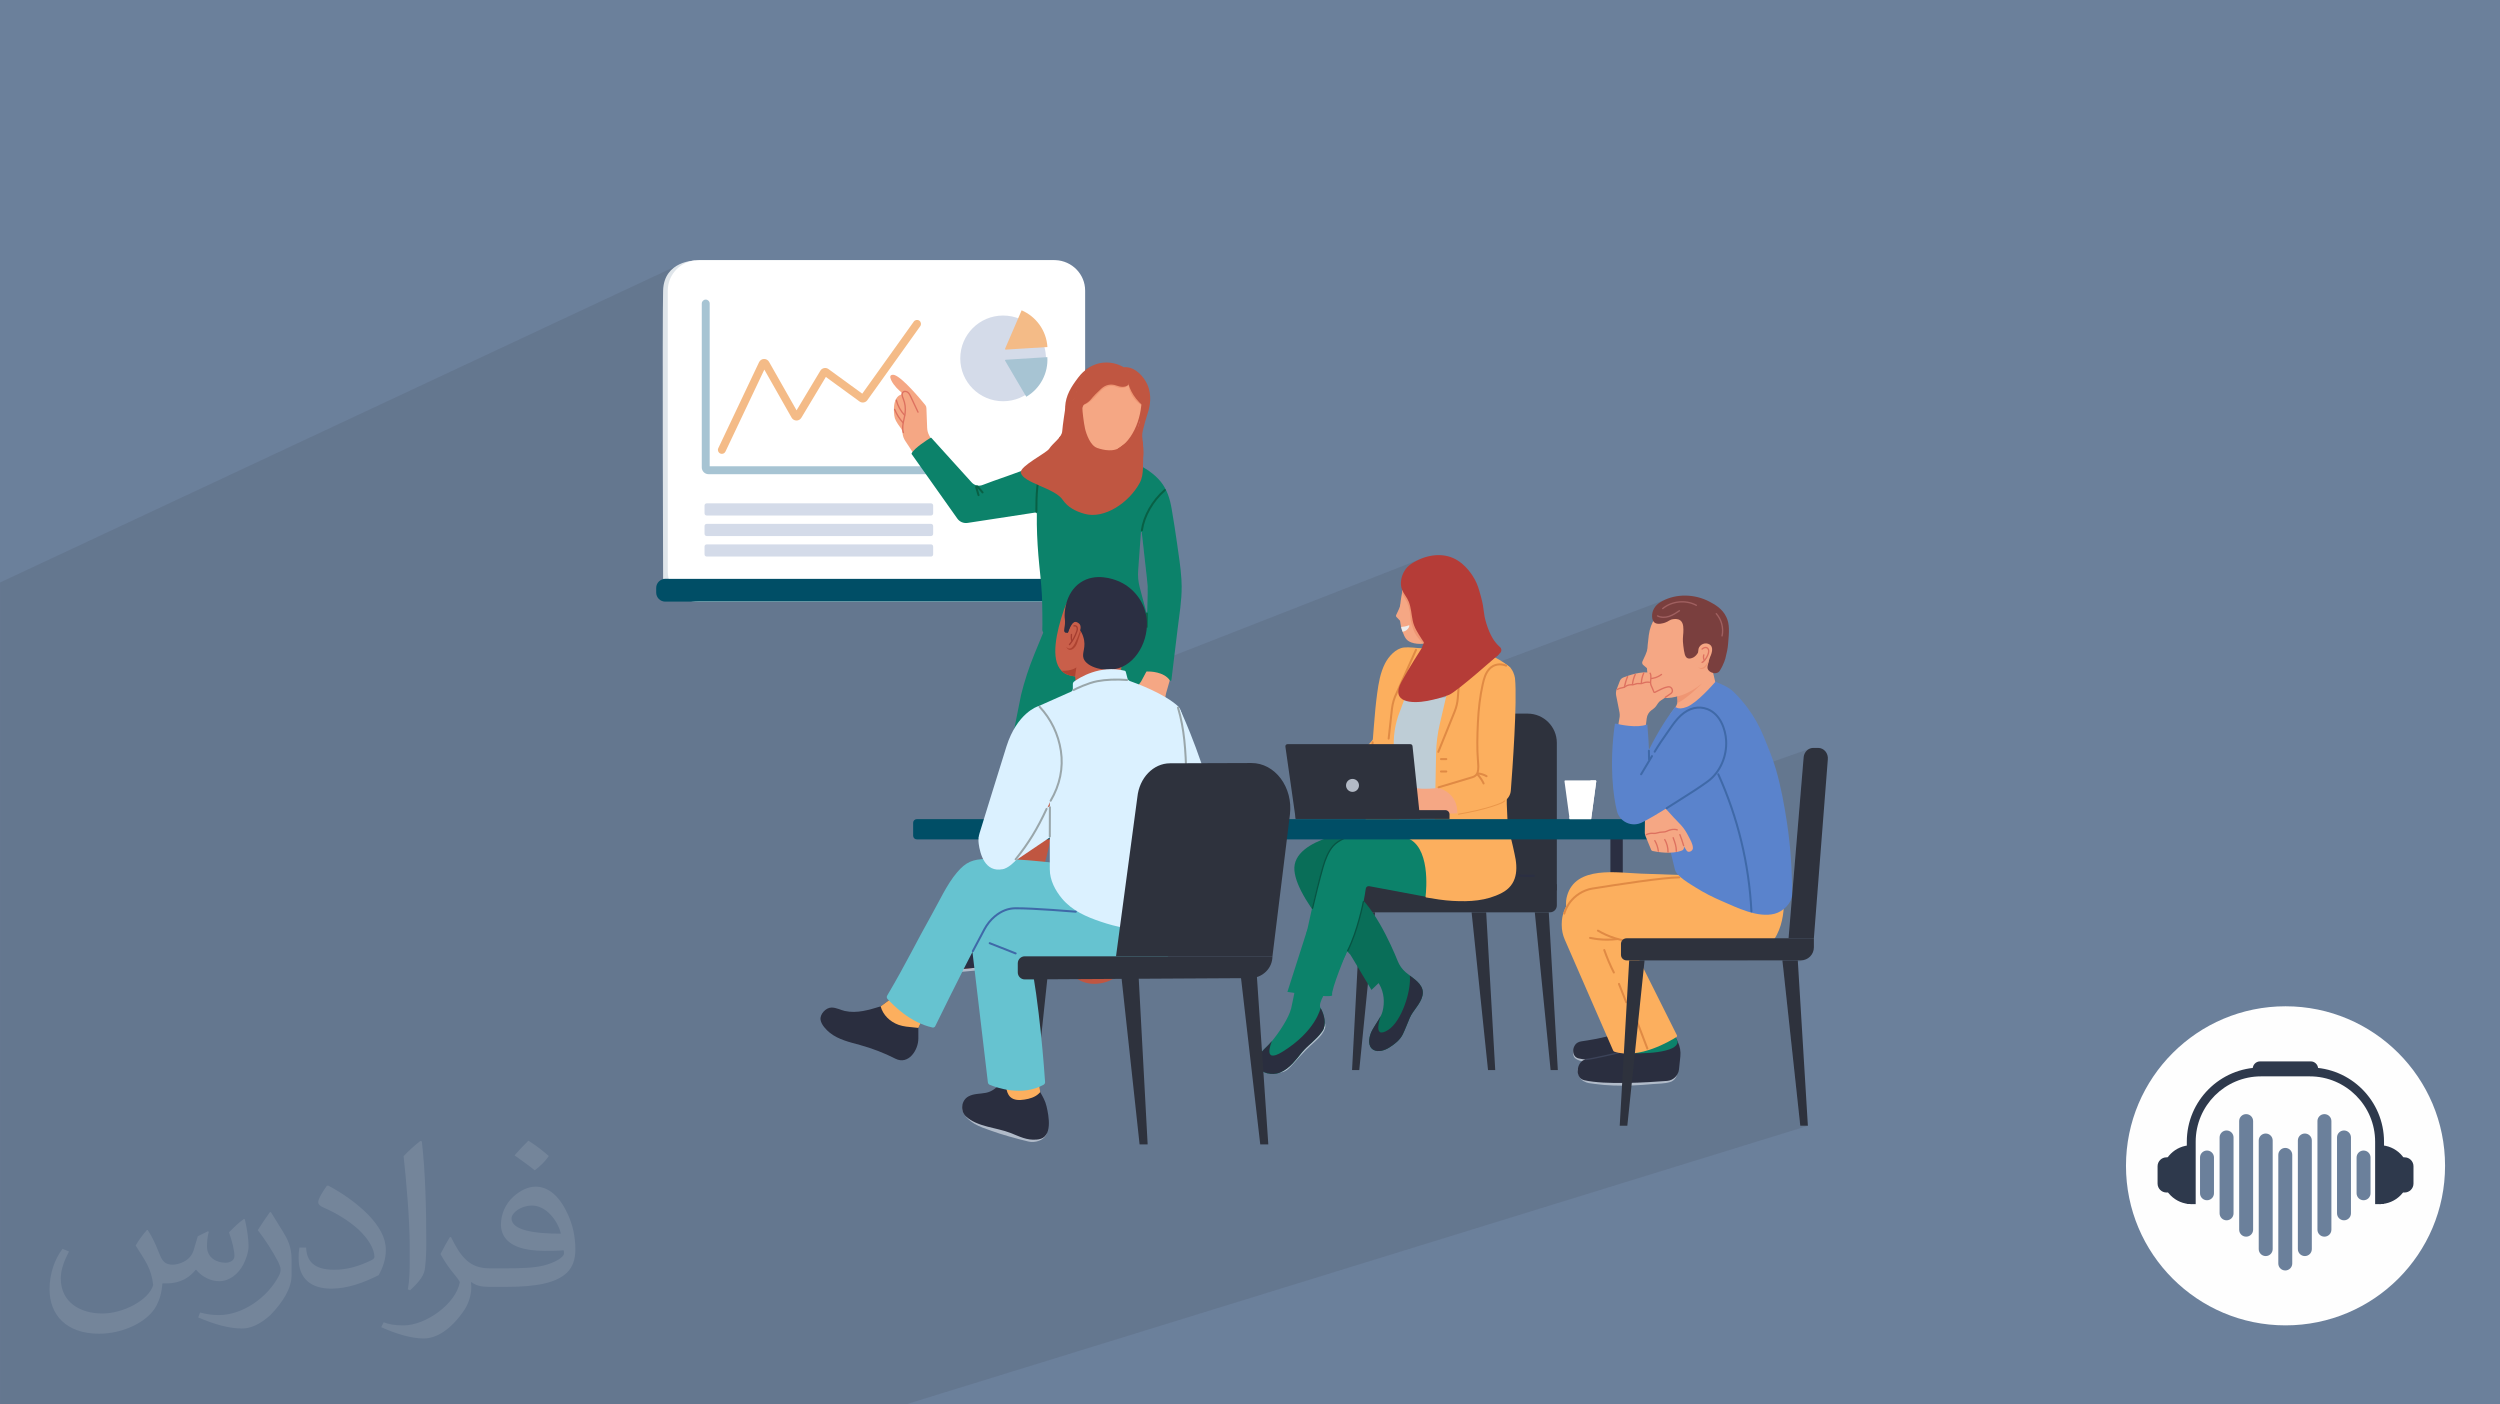 <?xml version="1.0" encoding="UTF-8"?>
<!DOCTYPE svg PUBLIC "-//W3C//DTD SVG 1.1//EN" "http://www.w3.org/Graphics/SVG/1.1/DTD/svg11.dtd">
<!-- Creator: CorelDRAW 2020 (64-Bit) -->
<svg xmlns="http://www.w3.org/2000/svg" xml:space="preserve" width="94.192mm" height="52.917mm" version="1.1" style="shape-rendering:geometricPrecision; text-rendering:geometricPrecision; image-rendering:optimizeQuality; fill-rule:evenodd; clip-rule:evenodd"
viewBox="0 0 9465.12 5317.48"
 xmlns:xlink="http://www.w3.org/1999/xlink"
 xmlns:xodm="http://www.corel.com/coreldraw/odm/2003">
 <defs>
  <style type="text/css">
   <![CDATA[
    .fil51 {fill:#096E58}
    .fil50 {fill:#0C826A}
    .fil0 {fill:#6B809B}
    .fil49 {fill:#B53C37}
    .fil23 {fill:#C05641}
    .fil44 {fill:#66C3D0;fill-rule:nonzero}
    .fil11 {fill:#004E66;fill-rule:nonzero}
    .fil35 {fill:#075443;fill-rule:nonzero}
    .fil20 {fill:#086045;fill-rule:nonzero}
    .fil21 {fill:#08664B;fill-rule:nonzero}
    .fil25 {fill:#096E58;fill-rule:nonzero}
    .fil16 {fill:#0C826A;fill-rule:nonzero}
    .fil27 {fill:#2A2E3F;fill-rule:nonzero}
    .fil17 {fill:#2B2F42;fill-rule:nonzero}
    .fil24 {fill:#2E323D;fill-rule:nonzero}
    .fil4 {fill:#2E394C;fill-rule:nonzero}
    .fil38 {fill:#3C4359;fill-rule:nonzero}
    .fil41 {fill:#3F69A8;fill-rule:nonzero}
    .fil39 {fill:#5A83CC;fill-rule:nonzero}
    .fil5 {fill:#6B809B;fill-rule:nonzero}
    .fil40 {fill:#7A3F3E;fill-rule:nonzero}
    .fil19 {fill:#99A6AA;fill-rule:nonzero}
    .fil36 {fill:#9EACB2;fill-rule:nonzero}
    .fil42 {fill:#A06060;fill-rule:nonzero}
    .fil37 {fill:#A06433;fill-rule:nonzero}
    .fil47 {fill:#A53D30;fill-rule:nonzero}
    .fil9 {fill:#A7C4D3;fill-rule:nonzero}
    .fil48 {fill:#AE4331;fill-rule:nonzero}
    .fil12 {fill:#B1BBC9;fill-rule:nonzero}
    .fil43 {fill:#B3BAC6;fill-rule:nonzero}
    .fil30 {fill:#B53C37;fill-rule:nonzero}
    .fil28 {fill:#BECDD6;fill-rule:nonzero}
    .fil13 {fill:#C05641;fill-rule:nonzero}
    .fil46 {fill:#C95F4A;fill-rule:nonzero}
    .fil10 {fill:#D4DBE9;fill-rule:nonzero}
    .fil22 {fill:#D67D76;fill-rule:nonzero}
    .fil31 {fill:#D6823C;fill-rule:nonzero}
    .fil45 {fill:#DBF1FF;fill-rule:nonzero}
    .fil18 {fill:#DD715F;fill-rule:nonzero}
    .fil6 {fill:#DFE5EA;fill-rule:nonzero}
    .fil33 {fill:#E0775F;fill-rule:nonzero}
    .fil32 {fill:#E08A44;fill-rule:nonzero}
    .fil34 {fill:#EA9649;fill-rule:nonzero}
    .fil29 {fill:#EDEDED;fill-rule:nonzero}
    .fil15 {fill:#EF9673;fill-rule:nonzero}
    .fil8 {fill:#F4BB87;fill-rule:nonzero}
    .fil14 {fill:#F5A784;fill-rule:nonzero}
    .fil26 {fill:#FCAF5E;fill-rule:nonzero}
    .fil3 {fill:#FEFEFE;fill-rule:nonzero}
    .fil7 {fill:white;fill-rule:nonzero}
    .fil1 {fill:#2B2A29;fill-opacity:0.102}
    .fil2 {fill:#FEFEFE;fill-opacity:0.102}
   ]]>
  </style>
 </defs>
 <g id="Layer_x0020_1">
  <polygon class="fil0" points="-0,0 9465.12,0 9465.12,5317.48 -0,5317.48 "/>
  <path class="fil1" d="M1439.64 5317.48l-62.43 0 -27.57 0 -13 0 -1.16 0 -8.64 0 -15.34 0 -90.65 0 -0.48 0 -1.58 0 -6.8 0 -1.2 0 -27.84 0 -20.4 0 -19.32 0 -8.53 0 -8.13 0 -25.87 0 -3.53 0 -0.55 0 -19.29 0 -7.37 0 -4.02 0 -1.82 0 -17.38 0 -5.41 0 -3.62 0 -32.4 0 -16.22 0 -0.51 0 -0.16 0 -0.15 0 -8.92 0 -10.07 0 -0.55 0 -0.01 0 -3.15 0 -5.44 0 -0.82 0 -1.75 0 -2.33 0 -0.02 0 -2.39 0 -4.41 0 -7.03 0 -18.71 0 -9.23 0 -0.2 0 -2.55 0 -2.03 0 -14.44 0 -7.7 0 -8.21 0 -1.49 0 -10.1 0 -2.75 0 -13.96 0 -7.89 0 -6.35 0 -1.09 0 -6.44 0 -7.07 0 -4.22 0 -2.41 0 -13.78 0 -4.94 0 -2.98 0 -4.49 0 -18.66 0 -8.37 0 -0.06 0 -5.72 0 -2.41 0 -11.38 0 -12.52 0 -8.03 0 -1.78 0 -5.13 0 -11.41 0 -29.02 0 -71.49 0 -5.24 0 -1.33 0 -10.43 0 -2.03 0 -5.58 0 -7.75 0 -32.56 0 -6.74 0 -9.03 0 -1.32 0 -1.88 0 -0.03 0 -2.67 0 -4.22 0 -2.68 0 -4.74 0 -5.64 0 -8.11 0 -1.75 0 -12.27 0 -30.57 0 -0.93 0 -2.52 0 -6.88 0 -40.81 0 -3.84 0 -6.53 0 -19.53 0 -15.85 0 -0.4 0 -0.41 0 -2.34 0 -0.52 0 -15.83 0 -6.1 0 -5.39 0 -0.26 0 -2.29 0 -3.73 0 -2.6 0 -14.21 0 -2.3 0 -2.22 0 -0.32 0 -0.02 0 -0.06 0 -2.41 0 -5.88 0 -3.55 0 -6.42 0 -4.29 0 -0.87 0 -0.6 0 -0.53 0 -2.23 0 -0.34 0 -6.36 0 -0.24 0 -7.68 0 -14.43 0 -5.09 0 -4.5 0 -4.47 0 -1.19 0 -0.64 0 -4.7 0 -0.07 0 -4.16 0 -9.39 0 -3.95 0 -6.87 0 -28.16 0 -1.81 0 -4.73 0 -6.59 0 -0.12 0 -4.31 0 -2.41 0 -2.61 0 -16.02 0 -0.08 0 -5.01 0 -11.22 0 -1.97 0 -1.33 0 -8.45 0 -10.06 0 -1.95 0 -3.12 0 -4.99 0 -2.62 0 -0.34 0 -1.56 0 -0.49 0 -2.32 0 -4.91 0 -7.27 0 -2.17 0 -1.52 0 -0.4 0 -0.39 0 -4.79 0 -7.06 0 -0.82 0 -1.14 0 -1.8 0 -1.86 0 -10.99 0 -20.2 0 -1.4 0 0 -0.55 0 -3.29 0 -4.85 0 -3.48 0 -9.51 0 -3.02 0 -0.02 0 -0.22 0 -0.91 0 -2.29 0 -3.26 0 -5.84 0 -2.96 0 -0.07 0 -5.95 0 -6.11 0 -1.64 0 -0.7 0 -1.21 0 -0.73 0 -21.68 0 -3.48 0 -0.28 0 -1.25 0 -3.13 0 -0.3 0 -1.73 0 -2.91 0 -0.24 0 -2.99 0 -1.44 0 -2.87 0 -12.3 0 -2.07 0 -1.5 0 -0.45 0 -2.96 0 -0.04 0 -0.05 0 -0.04 0 -0.25 0 -1.56 0 -0.85 0 -0.5 0 -0.24 0 -3.99 0 -1.1 0 -1.36 0 -7.86 0 -0.41 0 -4.53 0 -2.88 0 -5.09 0 -1.15 0 -12.11 0 -3.36 0 -4.39 0 -1.35 0 -0.03 0 -0.75 0 -11.79 0 -0.26 0 -2.56 0 -0.12 0 -3.7 0 -3.17 0 -5.43 0 -5.95 0 -3.47 0 -0.17 0 -0.01 0 -1.57 0 -1.02 0 -0.18 0 -0.06 0 -1.35 0 -2.96 0 -4.65 0 -0.13 0 -0.87 0 -0.2 0 -3.93 0 -0.74 0 -3.41 0 -1.29 0 -6.04 0 -0.81 0 -0.01 0 -0.04 0 -1.19 0 -0.09 0 -0.02 0 -0.57 0 -0.48 0 -0.25 0 -0.72 0 -0.08 0 -0.93 0 -0.41 0 -0.07 0 -0.04 0 -1.34 0 -0.33 0 -0.14 0 -3.65 0 -3.15 0 -0.07 0 -1.4 0 -0.2 0 -0.3 0 -1.39 0 -0.87 0 -1.04 0 -0.2 0 -0.02 0 -0.96 0 -3.87 0 -8.85 0 -1.74 0 -1.5 0 -0.33 0 -0.59 0 -1.82 0 -1.29 0 -0.15 0 -0.47 0 -0.12 0 -1.8 0 -0.18 0 -0.27 0 -1.45 0 -0.24 0 -0.46 0 -0.52 0 -1.71 0 -1.43 0 -1.72 0 -3.38 0 -0.09 0 -1.08 0 -2.42 0 -1.79 0 -1.3 0 -0.72 0 -0.05 0 -0.75 0 -3.41 0 -0.79 0 -1.08 0 -0.15 0 -1.95 0 -0.54 0 -0.15 0 -0.64 0 -0.33 0 -0.41 0 -0.54 0 -0.15 0 -0.14 0 -0.46 0 -2.9 0 -0.86 0 -0.13 0 -1.16 0 -0.04 0 -1.67 0 -0.02 0 -0.33 0 -1.04 0 -0.62 0 -0.03 0 -0.43 0 -0.63 0 -0.27 0 -0.02 0 -0.26 0 -0.27 0 -0.99 0 -2.85 0 -0.29 0 -0.27 0 -1.82 0 -1.33 0 -0.83 0 -0.39 0 -1.77 0 -0.5 0 -1.46 0 -1.02 0 -1.84 0 -0.78 0 -3.65 0 -0.45 0 -0.2 0 -0.48 0 -0.05 0 -2.13 0 -0.54 0 -4.03 0 -0.45 0 -0.5 0 -1 0 -0.84 0 -0.2 0 -0.12 0 -0.1 0 -0.18 0 -0.02 0 -3.54 0 -0.24 0 -0.01 0 -0.79 0 -0.25 0 -0.11 0 -0.38 0 -0.53 0 -1.32 0 -0.22 0 -0.11 0 -0.75 0 -0.68 0 -0.23 0 -0.06 0 -1.36 0 -1.86 0 -2.01 0 -4.57 0 -0.05 0 -0.71 0 -0.48 0 -0.73 0 -0.22 0 -0.5 0 -0.31 0 -0.13 0 -0.03 0 -0.37 0 -1.69 0 -1.7 0 -0.53 0 -0.79 0 -0.31 0 -0.31 0 -0.54 0 -0.14 0 -0.15 0 -1.38 0 -0.91 0 -0.06 0 -0.23 0 -0.79 0 -0.68 0 -0.27 0 -0.21 0 -0.16 0 -0.06 0 -0.67 0 -1.12 0 -0.65 0 -0.77 0 -0.56 0 -0.08 0 -2.93 0 -2.48 0 -0.71 0 -1.1 0 -0.2 0 -0.08 0 -1.08 0 -1.88 0 -0.03 0 -2.98 0 -0.08 0 -0.78 0 -2.36 0 -0.01 0 -0.33 0 -0.43 0 -0.34 0 -0.02 0 -0.14 0 -0.41 0 -0.12 0 -0.26 0 -1.3 0 -0.2 0 -0.03 0 -0.44 0 -0.13 0 -0.05 0 -0.14 0 -0.91 0 -0.39 0 -0.28 0 -0.01 0 -0.09 0 -0.27 0 -0.19 0 -0.55 0 -1.29 0 -0.13 0 -0.09 0 -0.24 0 -0.78 0 -2.43 0 -1.39 0 -3.79 0 -0.46 0 -0.91 0 -1.48 0 -0.08 0 -1.39 0 -0.09 0 -0.82 0 -0.08 0 -3.17 0 -1.47 0 -0.68 0 -0.72 0 -0.78 0 -2.24 0 -0.05 0 -0.16 0 -0.04 0 -0.58 0 -2.58 0 -0.61 0 -0.06 0 -0.25 0 -0.18 0 -0.09 0 -0.11 0 -0.86 0 -0.45 0 -0.34 0 -0.3 0 -0.42 0 -0.1 0 -0.01 0 -0.16 0 -0.13 0 -0.85 0 -0.05 0 -0.11 0 -1.9 0 -0.09 0 -0.12 0 -0.17 0 -0.32 0 -0.07 0 -0.08 0 -0.42 0 -0.32 0 -0.77 0 -0.19 0 -0.01 0 -0.02 0 -0.91 0 -0.22 0 -0.13 0 -0.05 0 -0.47 0 -0.64 0 -0.12 0 -0.14 0 -0.03 0 -0.16 0 -0.76 0 -0.08 0 -0.07 0 -0.06 0 -0.1 0 -0.34 0 -0.38 0 -0.47 0 -0.21 0 -0.1 0 -1.1 0 -0.13 0 -0.13 0 -0.16 0 -0.34 0 -0.05 0 -0.07 0 -0.3 0 -0.03 0 -0.21 0 -0.02 0 -0.06 0 -0.05 0 -0.01 0 -0.03 0 -0.06 0 -0.06 0 -0.01 0 -0.05 0 -0.14 0 -0.2 0 -0.79 0 -0.68 0 -0.11 0 -0.05 0 -0.01 0 -0.59 0 -0.04 0 -0.04 0 -0.39 0 -0.12 0 -0.4 0 -0.25 0 -0.26 0 -0.29 0 -0.21 0 -0.03 0 -0.2 0 -1 0 -0.65 0 -0.01 0 -0.53 0 -0.88 0 -0.37 0 -0.13 0 -0.01 0 -0.44 0 -0.5 0 -0.1 0 -0.08 0 -0.12 0 -0.77 0 -0.4 0 -0.68 0 -0.4 0 -0.23 0 -0.59 0 -0.89 0 -0.05 0 -0.07 0 -0.21 0 -0.32 0 -0.04 0 -1.43 0 -0.75 0 -0.08 0 -0.47 0 -0.57 0 -0.16 0 -0.39 0 -0.83 0 -0.33 0 -0.83 0 -0.22 0 -1.94 0 -0.02 0 -1.19 0 -0.32 0 -0.29 0 -1.68 0 -1.25 0 -0.38 0 -0.03 0 -0.18 0 -0.39 0 -0.79 0 -0.13 0 -0.08 0 -0.29 0 -0.27 0 -1.18 0 -0.6 0 -0.07 0 -0.24 0 -1.75 0 -1.11 0 -0.85 0 -1.28 0 -0.36 0 -1.24 0 -3.3 0 -0.1 0 -2.2 0 -0.27 0 -0.84 0 -0.13 0 -0.21 0 -2.14 0 -0.9 0 -1.13 0 -1.73 0 -1.14 0 -2.73 0 -1.75 0 -2.54 0 -1.02 0 -1.22 0 -9.55 0 -1.05 0 -3.06 0 -0.31 0 -6.1 0 -2.32 0 -6.73 0 -1.54 0 -2.45 0 -2.03 0 -0.06 0 -3.16 0 -2.9 0 -4.63 0 -1.89 0 -7.19 0 -0.16 0 -3.56 0 -0.86 0 -0.31 0 -1.69 0 -0.14 0 -4.61 0 -0.61 0 -1.74 0 -2.28 0 -8.2 0 -9.33 0 -1.72 0 -0.19 0 -0.55 0 -0.75 0 -0.74 0 -1.9 0 -7.4 0 -0.76 0 -0.04 0 -1.39 0 -0.36 0 -0.16 0 -0.78 0 -0.55 0 -0.36 0 -0.79 0 -0.25 0 -1.69 0 -3.44 0 -0.06 0 -0.54 0 -0.07 0 -3.03 0 -1.87 0 -3.14 0 -0.55 0 -2.29 0 -1.26 0 -1.55 0 -1.51 0 -5.42 0 -0.12 0 -0.19 0 -2.55 0 -0.37 0 -0.42 0 -0.07 0 -0.15 0 -0.01 0 -0.91 0 -0.05 0 -0.15 0 -0.25 0 -0.14 0 -3.11 0 -0.91 0 -0.17 0 -1.54 0 -1.4 0 -1.25 0 -4.29 0 -0.14 0 -2.55 0 -1.71 0 -1.44 0 -0.84 0 -0.6 0 -1.56 0 -1.56 0 -1.36 0 -7.68 0 -1.81 0 -0.62 0 -1.76 0 -4.58 0 -0.35 0 -0.85 0 -7.46 0 -1.68 0 -1.8 0 -1.06 0 -0.34 0 -5.74 0 -6.57 0 -0.67 0 -3.92 0 -3.93 0 -1.42 0 -6.75 0 -0.6 0 -1.66 0 -8.15 0 -5.07 0 -0.04 0 -0.35 0 -0.62 0 -0.07 0 -1.27 0 -0.95 0 -5.97 0 -6.52 0 -0.23 0 -1.13 0 -5.03 0 -4.04 0 -4.67 0 -7.56 0 -12.93 0 -1.22 0 -2.84 0 -0.5 0 -2.57 0 -1.28 0 -1 0 -1 0 -1.02 0 -2.9 0 -1.11 0 -0.78 0 -0.94 0 -0.02 0 -4.65 0 -2.11 0 -1.2 0 -0.08 0 -0.08 0 -0.07 0 -1.18 0 -1.47 0 -1.7 0 -0.71 0 -1.98 0 -0.16 0 -1.01 0 -1.7 0 -0.07 0 -0.82 0 -0.63 0 -5.43 0 -0.15 0 -2.61 0 -1.49 0 -0.16 0 -0.82 0 -3.32 0 -1.79 0 -4.88 0 -11.07 0 -6.8 0 -1.55 0 -1.63 0 -0.85 0 -0.77 0 -0.03 0 -5.8 0 -4.2 0 -2.67 0 -0.06 0 -4.11 0 -1.99 0 -0.2 0 -3.25 0 -8.46 0 -0.03 0 -1.71 0 -1.26 0 -1.37 0 -1.18 0 -3.02 0 -4.24 0 -1.22 0 -0.04 0 -7.52 0 -0.23 0 -0.97 0 -0.08 0 -0.77 0 -0.09 0 -0.4 0 -0.25 0 -0.16 0 -0.38 0 -0.14 0 -1.71 0 -1.49 0 -0.95 0 -6.93 0 -13.03 0 -2.47 0 -4.26 0 -9.05 0 -0.25 0 -0.51 0 -10.47 0 -1.27 0 -14.54 0 -0.09 0 -4.74 0 -1.08 0 -2.13 0 -1.18 0 -1.24 0 -12.25 0 -0.45 0 -3.25 0 -4.21 0 -10.86 0 -0.78 0 -17.93 0 -0.31 0 -6.4 0 -3.38 0 -3.64 0 -0.62 0 -3.62 0 -2.05 0 -4.23 0 -2.26 0 -4.69 0 -0.24 0 -0.01 0 -0.22 0 -2.55 0 -1.43 0 -0.25 0 -1.23 0 -0.47 0 -1.22 0 -3.99 0 -0.76 0 -1.19 0 -8.01 0 -5.42 0 -1.65 0 -6.52 0 -7.09 0 -1.6 0 -6.72 0 -9.37 0 -4.28 0 -9.36 0 -3.51 0 -1.92 0 -7.99 0 -28.95 0 -0.32 0 -0.55 0 -1.67 0 -24.43 0 -5.73 0 -0.43 0 -1.65 0 -3.33 0 -4.6 0 -1.19 0 -0.28 0 -1.19 0 -4.65 0 -0.01 0 -0.25 0 -0.22 0 -0.69 0 -0.2 0 -2.6 0 -0.18 0 -1.76 0 -4.99 0 -8.15 0 -7.55 0 -1.45 0 -0.23 0 -1.1 0 -6.07 0 -1.56 0 -0.17 0 -0.53 0 -9.29 0 -6.09 0 -1.01 0 -7.66 0 -0.94 0 -0.64 0 -0.3 0 -0.86 0 -3.4 0 -3.39 0 -10.8 0 -1.65 0 -24.23 0 -1.35 0 -2.31 0 -6.4 0 -23.57 0 -6.54 0 -8.09 0 -13.85 0 -17.56 0 -5.84 0 -74.97 0 -1.75 0 -0.38 0 -1.75 0 -58.76 0 -39.71 0 -4.52 0 -2.42 0 -2.44 0 -30.04 0 -2.69 0 -4.41 0 -14.06 0 -1.54 0 -17.24 0 -0.26 0 -0.39 0 -3.77 0 -0.62 0 -0.65 0 -3.61 0 -8.81 0 -0.81 0 -1.86 0 -2.28 0 -0.7 0 -0.28 0 -1.66 0 -2.16 0 -0.93 0 -2.77 0 -0.55 0 -0.71 0 -0.28 0 -4.57 0 -0.48 0 -0.1 0 -0.57 0 -0.15 0 -4.23 0 -0.15 0 -3.91 0 -2.43 0 -0.36 0 -2.41 0 -1.27 0 -0.03 0 -0.33 0 -7.53 0 -2.68 0 -6.76 0 -1.57 0 -0.01 0 -8.26 0 -3.63 0 -0.3 0 -1.17 0 -0.67 0 -0.57 0 -0.01 0 -0.33 0 -0.3 0 -0.17 0 -3.46 0 -2.36 0 -0.02 0 -1.83 0 -0.57 0 -3.12 0 -2.26 0 -0.13 0 -0.05 0 -3.02 0 -2.13 0 -4.19 0 -1.26 0 -1.02 0 -0.4 0 -1.54 0 -3.07 0 -0.58 0 -1.18 0 -0.67 0 -0.91 0 -0.66 0 -0.04 0 -6.26 0 -0.12 0 -0.53 0 -3.04 0 -0.26 0 -2.09 0 -0.34 0 -3.54 0 -0.23 0 -3.13 0 -0.43 0 -4.32 0 -0.24 0 -0.16 0 -10.91 0 -0.01 0 -0.03 0 -0.24 0 -0.01 0 -1.52 0 -1.6 0 -0.81 0 -0.93 0 -0.9 0 -0.15 0 -0.03 0 -0.35 0 -5.22 0 -2.08 0 -6.86 0 -0.64 0 -0.1 0 -0.3 0 -0.83 0 -0.44 0 -0.1 0 -5.47 0 -4.21 0 -0.53 0 -4.02 0 -1.13 0 -2.85 0 -0.09 0 -1.61 0 -11.79 0 -18.32 0 -1.87 0 -4.95 0 -3.95 0 -0.31 0 -7.17 0 -0.96 0 -13.76 0 -11.41 0 -3.91 0 -0.46 0 -3.38 0 -6.1 0 -0.01 0 -1.98 0 -0.19 0 -2.29 0 -0.19 0 -0.07 0 -2.09 0 -6.57 0 -1.93 0 -2.93 0 -1.09 0 -1.35 0 -1.32 0 -1.38 0 -0.23 0 -0.87 0 -1.9 0 -4.91 0 -0.32 0 -0.62 0 -0.27 0 -2.23 0 -0.16 0 -1.32 0 -1.21 0 -0.59 0 -1.91 0 -1.49 0 -0.43 0 -0.41 0 -0.61 0 -4.67 0 -0.19 0 -1.62 0 -1.78 0 -3.28 0 -0.24 0 -1.72 0 -4 0 -1.46 0 -6.95 0 -0.02 0 -1.57 0 -25.95 0 -0.65 0 -1.79 0 -4.73 0 -2.72 0 -13.18 0 -4.05 0 -0.95 0 -5.87 0 -0.6 0 -0.06 0 -0.03 0 -2.2 0 -2.37 0 -0.3 0 -2.93 0 -2.33 0 -25.69 0 -0.65 0 -1.51 0 -16.3 0 -0.01 0 -0.18 0 -2.56 0 -30.6 0 -0.2 0 -1.45 0 -8.33 0 -2.11 0 -1.64 0 -1.58 0 -0.82 0 -1.6 0 -0.95 0 -0.12 0 -0.55 0 -3.44 0 -0.21 0 -1.41 0 -5.13 0 -3.15 0 -12.51 0 -14.42 0 -2.41 0 -1.33 0 -0.15 0 -15.3 0 -3.83 0 -5.67 0 -2.08 0 -5.99 0 -3.15 0 -0.03 0 -0.17 0 -3.18 0 -4.07 0 -0.94 0 -19.79 0 -2.88 0 -10.87 0 -18.55 0 -4.44 0 -0.92 0 -2.68 0 -1.12 0 -5.84 0 -1.95 0 -2.38 0 -22.34 0 -1.74 0 -9.84 0 -13.29 0 -44.24 0 -22.75 0 -6.61 0 -3.3 0 -0.5 0 -16.04 0 -7.14 0 -62.03 0 -19.34 0 -17.45 0 -1.56 0 -272.72 0 -19.9 0 -1.38 0 -90.22 0 -7.42 0 -59.03 0 -5.44 2571.91 -1203.85 -11.08 6.02 -10.79 7.53 -6.08 5.5 55.83 -26.12 -10.24 4.85 -9.66 5.78 -9.02 6.65 -8.32 7.45 -7.56 8.19 -6.75 8.89 -5.87 9.52 -4.93 10.09 -3.94 10.6 -2.88 11.05 -1.78 11.47 -0.6 11.8 0 98.93 137.85 -63.67 2.81 -0.87 3.02 -0.3 3.02 0.3 2.81 0.87 2.54 1.39 2.22 1.83 1.83 2.22 1.39 2.55 0.87 2.81 0.3 3.02 0 300.7 196.97 -88.76 2.67 -1.07 2.81 -0.69 2.93 -0.31 2.93 0.09 2.85 0.48 2.74 0.86 2.58 1.22 2.4 1.57 2.17 1.88 1.93 2.17 1.63 2.46 40.94 72.13 514.15 -229.74 2.77 -0.74 2.87 -0.2 2.88 0.35 2.79 0.93 2.64 1.51 2.28 2 1.78 2.35 1.27 2.6 0.74 2.78 0.19 2.87 -0.35 2.87 -0.93 2.8 -1.51 2.63 -87.27 122.06 337.88 -149.68 14.9 -5.46 15.55 -4 16.11 -2.46 16.59 -0.83 8.5 0.22 8.39 0.65 5.11 0.66 48.11 -21.27 10.08 4.77 9.68 5.43 9.25 6.05 8.8 6.65 8.33 7.23 7.81 7.77 7.28 8.28 6.7 8.76 6.11 9.21 5.49 9.65 4.83 10.04 4.14 10.41 3.44 10.74 2.69 11.06 1.92 11.34 1.13 11.6 -10.27 4.48 1.35 5.54 1.92 11.35 1.13 11.6 0.08 1.25 0.06 1.25 0.05 1.25 0.05 1.26 0.02 0.64 5.32 -0.33 0.31 11.14 -0.46 11.08 -1.21 10.99 -1.95 10.86 -2.68 10.69 -3.39 10.48 -4.09 10.23 -4.78 9.95 -5.45 9.62 -6.12 9.25 -6.77 8.85 -7.41 8.41 -5.83 5.75 223.39 -96.35 -15.3 8.12 -8.34 5.83 21.17 -9.13 -8.99 4.62 -8.53 5.48 -0.56 0.44 16.97 -7.32 10.3 -3.7 11.05 -2.63 11.82 -1.58 12.56 -0.52 12.94 0.41 12.91 1.26 12.76 2.13 12.51 3.05 12.14 4.01 11.66 4.99 11.08 6.03 4.15 2.84 3.74 -1.61 2.48 -1.05 5.01 1.15 5.88 2.8 6.48 4.19 6.8 5.33 6.87 6.22 6.67 6.85 6.19 7.24 5.45 7.36 8.28 15.38 5.33 16.3 2.92 16.38 1.05 15.59 -0.26 13.96 -1.02 11.46 -1.26 8.11 -0.92 3.91 -23.01 9.74 -1.78 9.69 -1.83 7.45 10.29 -4.35 -15.82 47.33 -0.64 2.61 -2.28 11.47 -1.76 11.55 -1.23 11.62 -0.7 11.68 -0.18 11.72 0.35 11.76 0.07 0.5 0.17 0.46 0.24 0.41 0.32 0.36 0.37 0.29 0.43 0.22 0.46 0.14 0.5 0.05 0.04 0 0.03 0 0.04 0 0.04 0 0.51 -0.08 0.47 -0.18 -59.24 24.81 0.59 1.43 0.56 2.4 0.11 2.55 -0.02 0.14 3.65 0.43 8.91 0.99 8.66 0.82 8.32 0.63 7.93 0.38 7.45 0.09 6.91 -0.25 6.29 -0.63 5.62 -1.07 4.86 -1.54 -118.54 49.51 4.76 2.9 5.29 3.98 4.85 4.44 1.66 1.85 78.19 -32.61 -0.7 0.33 -7.46 4.49 -7.51 4.74 -5.25 3.48 26.65 -11.11 -65.23 40.06 77.74 -32.38 0.69 -0.28 0.72 -0.15 0.76 0 0.77 0.16 0.72 0.3 0.62 0.43 0.52 0.54 0.4 0.61 0.28 0.69 0.15 0.72 0 0.76 -0.15 0.76 -1.4 4.29 -1.5 4.19 -1.6 4.14 -1.7 4.1 -1.8 4.12 -1.91 4.16 -2 4.23 -2.12 4.34 -6.51 12.07 -7.5 11.74 -8.46 11.41 -9.42 11.06 -10.37 10.7 -11.3 10.33 -12.25 9.97 -13.17 9.58 -9.78 6.1 -10.39 5.34 -10.9 4.54 -95.2 39.35 9.3 2.86 13.89 2.89 14.27 1.1 14.55 -0.62 14.72 -2.23 14.78 -3.76 14.75 -5.19 -265.93 109.63 0.15 2.75 481.04 -198.27 0.72 -0.17 0.74 -0.02 0.72 0.12 0.7 0.26 0.65 0.4 0.57 0.53 0.45 0.64 0.3 0.69 0.16 0.72 0.02 0.74 -0.12 0.73 -0.26 0.69 -0.4 0.64 -0.53 0.57 -8.42 7.69 -8.08 8.03 -7.73 8.36 -7.37 8.65 -6.97 8.92 -6.57 9.17 -6.17 9.38 -5.73 9.58 -5.29 9.74 -4.83 9.88 -4.35 9.98 -3.86 10.07 -3.37 10.12 -2.83 10.15 -2.3 10.16 -1.75 10.13 -0.17 0.69 -0.28 0.63 -0.38 0.56 -0.48 0.48 -0.54 0.39 -0.61 0.29 -386.69 157.8 0.04 0.42 382.74 -156.19 0.51 -0.1 0.52 0.07 0.47 0.24 0.36 0.4 0.2 0.58 19.96 178.95 0.79 6.34 0.66 6.36 0.51 6.37 0.38 6.38 0.24 6.39 0.1 6.39 -0.04 6.4 -0.17 6.39 -1.81 72.96 -0.13 0.62 -0.31 0.46 -0.44 0.31 -4.78 1.9 0.05 0.24 3.17 -1.26 0.71 -0.22 0.77 -0.08 0.03 0 0.78 0.09 0.72 0.23 0.65 0.36 0.56 0.47 0.47 0.57 0.35 0.66 0.22 0.72 0.08 0.77 -0.41 50.09 -0.08 0.77 -0.23 0.72 -0.36 0.65 -0.47 0.56 -0.57 0.47 -0.65 0.35 -1.7 0.67 0.01 0.02 0.06 0.15 0.01 0.17 -3.56 144.64 1043.81 -408.28 -10.11 4.28 -9.99 4.86 -9.85 5.44 -9.69 6.01 -7.25 5.42 -6.58 6.27 -1.63 1.93 55.02 -21.49 -10.72 5.2 -10.09 6.4 -9.38 7.64 -8.6 8.91 -7.76 10.21 -6.84 11.55 -5.86 12.9 -4.81 14.31 -0.2 0.7 -0.2 0.69 -0.2 0.71 -0.19 0.7 -0.2 0.71 -0.2 0.71 -0.19 0.71 -0.2 0.72 -0.15 0.54 -0.14 0.54 -0.15 0.54 -0.15 0.54 -0.15 0.54 -0.14 0.55 -0.14 0.54 -0.13 0.55 0.5 0.35 45.59 92.91 24.69 82.49 1.73 5.24 21.18 -8.1 -9.63 24.46 99.78 -38.07 -102.12 47.8 0.05 1.15 0.5 2.08 0.78 5.8 -0.03 5.66 13.21 -2.48 13.46 -3.52 13.57 -4.48 -36.9 14.05 71.36 37.59 68 -25.75 -20.6 50.72 1.89 0.99 -4.23 16.22 3.24 0.64 13 1.69 13.11 0.84 13.16 -0.03 13.13 -0.88 13.03 -1.77 12.84 -2.63 12.6 -3.53 12.28 -4.41 -93.58 35.16 -1.25 16.24 783.23 -293.92 -10.8 4.58 -10.48 5.35 -1.08 0.6 -1.07 0.6 -1.04 0.61 -1.02 0.6 -1.01 0.61 -0.99 0.61 -0.98 0.6 -0.97 0.61 -6.39 4.64 -5.72 5.36 -4.96 5.97 -4.16 6.51 -1.95 4.14 63.11 -23.63 8.13 -2.91 8.33 -2.32 8.48 -1.73 8.58 -1.14 8.64 -0.53 8.65 0.07 8.63 0.68 8.54 1.3 8.43 1.92 8.26 2.54 8.06 3.17 7.8 3.8 0.43 0.29 0.35 0.36 0.26 0.41 0.19 0.46 0.09 0.48 -0.01 0.49 -0.1 0.5 -0.2 0.48 -0.28 0.43 -0.35 0.35 -0.41 0.27 -0.45 0.19 -121.72 45.42 2.02 -0.12 2.69 -0.28 2.71 -0.4 2.72 -0.5 2.73 -0.62 2.74 -0.73 2.73 -0.84 5.43 -1.97 -61.35 22.88 0.76 0.65 4.89 2.53 5.51 1.31 5.81 0.33 4.29 -0.29 40.18 -14.97 3.87 -1.3 4.66 -0.95 2.28 -0.31 2.94 -0.31 3.46 -0.16 3.81 0.1 4.03 0.51 4.09 1.02 4.01 1.68 3.78 2.47 4.05 4.22 2.96 5.06 2.03 5.71 0.63 3.11 125.05 -46.46 -0.47 0.21 -0.43 0.3 -0.35 0.38 -0.26 0.43 -0.16 0.47 -0.08 0.48 0.02 0.5 0.12 0.48 0.21 0.46 0.31 0.42 6.76 8.64 5.66 9.4 4.53 9.99 3.35 10.45 2.14 10.76 0.9 10.93 -0.39 10.95 -1.7 10.84 -0.05 0.51 0.05 0.51 0.14 0.47 0.22 0.44 0.3 0.39 0.38 0.32 0.43 0.25 0.49 0.16 0.08 0.01 0.08 0.02 0.08 0.01 0.07 0 0.07 0.01 0.06 0.01 0.06 0 0.05 0 0.44 -0.04 0.42 -0.11 -144.91 53.4 0.17 0.98 71.61 -26.39 -5.66 3.01 -4.85 4.15 -3.78 5.12 -0.14 0.35 3.51 -1.3 36.71 0 0.29 3.39 0.25 3.72 0.18 4.05 0.08 4.34 -0.03 4.64 -0.18 4.9 -0.34 5.16 -0.53 5.39 -1.25 8.24 0.06 -0.02 -0.09 0.23 -0.24 1.6 -1.81 8.51 -1.85 7.19 -1.63 6.13 -1.17 5.29 -0.44 4.68 0.52 4.3 1.75 4.17 1.02 1.35 14.34 -5.24 -11.89 8.25 3.62 3.04 4.71 2.68 5.17 1.92 5.38 1.1 5.34 0.22 5.05 -0.74 -86.59 31.56 -59.26 41.12 90.3 -32.86 -3.03 3.03 -7.08 6.87 -9.82 9.22 70.7 -25.7 -0.26 0.18 -0.25 0.26 -0.26 0.33 -0.28 0.37 -0.33 0.41 -6.09 6.89 -9.82 10.78 -12.71 13.4 -14.76 14.77 -15.98 14.87 -16.35 13.72 -15.88 11.32 -14.56 7.65 -58.2 21.06 -5.95 8.28 2.46 2.64 73.93 -26.73 13.14 -4.06 13.27 -2.07 13.32 -0.06 13.29 1.97 13.19 4.01 9.08 4.08 8.41 4.92 7.75 5.71 7.09 6.38 6.48 7 5.86 7.54 5.27 7.99 4.69 8.36 4.13 8.65 3.59 8.87 3.05 9.01 2.55 9.07 2.05 9.04 1.58 8.95 1.12 8.77 0.67 8.51 0.26 11.49 -0.44 11.46 -1.13 11.38 -1.8 11.26 -2.44 11.09 -3.07 10.9 -3.69 10.66 -4.28 10.37 -4.85 10.06 -5.42 9.7 -5.96 9.29 -5.43 7.41 3.1 -1.1 0.75 -0.25 0.75 -0.09 0.75 0.05 0.72 0.2 0.66 0.33 0.59 0.45 0.5 0.56 0.39 0.67 6.86 15.47 2.65 6.16 333.48 -117.38 -5.83 3.03 -5.22 4.05 -4.47 4.96 -3.62 5.76 -2.64 6.45 -1.55 7.03 -57.27 686.98 95.91 0 -253.2 83.58 133.98 0 69.89 0 9.96 -1 9.28 -2.87 -86.48 28.36 65.05 601.52 28.81 0 -3417.71 1055.49 -25.84 0 -587.02 0 -25.83 0 -293.75 0 -18.46 0 -3.58 0 -16.05 0 -32.04 0 -5.07 0 -13.82 0 -92.11 0 -41.33 0 -11.5 0 -64.97 0 -6.28 0 -7.49 0 -3.07 0 -24.88 0 -61.58 0 -8.54 0 -0.05 0 -11.45 0 -9.84 0 -21.51 0 -7.88 0 -5.62 0 -1.43 0 -5.18 0 -0.01 0 -1.96 0 -3.94 0 -1.98 0 -5.57 0 -11.58 0 -0.13 0 -1.25 0 -6 0 -7.79 0 -0.34 0 -2.13 0 -3.85 0 -0.21 0 -2.33 0 -25.06 0 -29.43 0 -31.43 0 -55.4 0 -12.3 0 -1.11 0 -2.21 0 -25.22 0 -1.98 0 -5.64 0 -1.45 0 -16.9 0 -1.6 0 -63.56 0 -6.28 0 -32 0 -10.15 0 -16.89 0 -82.08 0 -0.03 0 -11.15 0 -19.9 0 -32.24 0 -0.77 0 -47.39 0zm2504.91 -3964.06l15.17 -6.6 -15.18 6.6 0.01 0z"/>
  <path class="fil2" d="M559.22 4656.78c18.07,27.38 29.78,53.7 41.22,82.95 8.5,17.02 13.01,48.4 52.91,48.4 11.69,0 28.46,-3.45 43.34,-11.69 16.74,-8.78 29.5,-22.08 36.17,-42.27l15.95 -53.7 38.82 -19.14 2.65 2.65c-5.31,20.22 -6.63,39.61 -6.63,54.78 0,44.92 38.82,61.95 69.66,61.95 18.07,0 34.31,-8.78 34.31,-25.27 0,-21.26 -9.03,-57.43 -20.75,-89.87 18.07,-18.07 36.17,-36.17 56.9,-50.8l3.19 1.61c9.03,38.29 14.09,76.04 14.09,101.3 0,24.73 -10.9,52.12 -19.94,69.94 -18.61,35.09 -51.58,63.02 -91.45,63.02 -30.3,0 -64.06,-15.16 -87.21,-43.34l-1.33 0c-21.8,27.13 -55.57,51.58 -109.55,51.58l-16.74 0c-2.65,35.63 -10.36,60.88 -22.08,83.49 -32.16,62.73 -127.62,107.15 -217.49,107.15 -124.97,0 -187.7,-72.05 -187.7,-168.03 0,-59.29 19.39,-114.33 49.19,-153.39l24.45 10.11c-18.61,35.63 -31.11,69.12 -31.11,102.1 0,89.87 73.13,132.67 157.4,132.67 78.18,0 174.94,-49.72 192.5,-107.4 -6.63,-63.02 -30.3,-92.52 -66.46,-149.95 10.9,-19.14 24.99,-38.29 42.55,-58.76l3.19 0 0 0 0 0 -0.02 -0.09zm1441.29 -338.19c26.32,16.49 52.12,35.88 77.37,58.22 -14.09,19.94 -31.65,38.03 -53.45,53.98 -25.27,-20.47 -50.52,-38.03 -76.32,-56.64 17.54,-19.68 34.84,-38.54 52.37,-55.57l0 0 0 0 0 0 0 0 0 0 0.03 0zm13.56 245.67c-42.55,0 -77.37,27.93 -77.37,48.65 0,44.42 85.07,58.22 186.91,57.68 -12.76,-52.12 -57.43,-106.36 -109.55,-106.36l0.01 0.03zm-95.46 237.7c55.31,0 103.7,-1.61 140.63,-10.9 41.22,-10.36 76.04,-31.11 76.04,-45.46 0,-3.73 0,-8.24 -1.33,-11.97 -23.12,2.12 -49.72,2.12 -72.84,2.12 -74.96,0 -132.39,-17.02 -155,-59.04 -5.59,-11.69 -9.57,-24.73 -9.57,-39.61 0,-40.69 17.54,-80.3 48.4,-107.68 25.78,-22.59 54.23,-36.68 83.2,-36.68 52.37,0 94.11,42.01 123.36,108.23 15.95,36.17 26.85,77.9 26.85,130.55 0,35.09 -9.57,64.6 -31.37,86.4 -40.69,39.36 -115.65,54.23 -230.51,54.23l-52.12 0 0 0 -13.56 0c-28.46,0 -48.93,-5.05 -65.14,-17.54l-2.65 0c0.79,6.63 1.33,13.01 1.33,19.14 0,25.78 -8.5,58.76 -25.78,85.07 -51.05,75.78 -106.36,108.73 -154.22,108.73 -48.4,0 -107.68,-18.61 -161.13,-42.81l9.57 -18.61c17.28,7.17 41.22,11.97 74.17,11.97 86.4,0 199.93,-82.95 214.02,-164.05 -3.19,-6.63 -9.03,-15.41 -17.28,-24.73 -25.27,-30.05 -41.22,-55.03 -56.1,-81.35 12.76,-25.27 24.45,-45.46 35.35,-63.81l4.52 -0.53c36.96,75.25 70.44,118.3 145.15,118.3l11.69 0 0 0 54.23 0 0 0 0 0 0 0 0 0 0 0 0.09 0.01zm-374.36 79.5c6.38,-34.56 6.91,-73.38 6.91,-109.55l0 -53.7c0,-100.24 -12.76,-245.92 -23.12,-340.85 18.07,-19.39 43.34,-42.27 63.28,-57.68l5.85 1.61c13.56,119.38 16.74,257.64 16.74,385.51 0,33.51 -1.33,66.21 -4.52,90.13 -1.86,30.3 -19.39,53.17 -56.9,88.26l-8.24 -3.73zm-385.25 -158.19c1.86,47.07 24.99,84.03 105.82,84.03 50.25,0 92.78,-13.01 139.85,-35.35 8.5,-3.73 13.01,-8.78 13.01,-13.01 0,-29.5 -22.59,-68.58 -60.61,-104.22 -36.96,-33.51 -85.89,-63.02 -131.6,-82.7 -15.7,-6.63 -20.75,-13.56 -20.75,-20.22 0,-13.56 18.07,-42.01 32.98,-62.48l5.05 -0.53c52.37,27.38 110.88,68.07 154.22,113.25 39.36,41.73 63.81,84.03 63.81,130.02 0,34.03 -10.36,65.93 -27.13,95.71 -57.43,28.97 -118.59,51.05 -179.2,51.05 -73.64,0 -123.89,-34.56 -123.89,-115.65 0,-8.78 0,-22.33 3.19,-39.89l25.27 0 0 0 0 0 0 0 0 0 0 0 -0.02 0zm-133.22 -133.75l45.74 73.92c16.74,27.38 32.44,57.18 32.44,104.22l0 60.08c0,48.65 -31.11,100.77 -81.35,152.35 -39.36,34.84 -74.17,49.72 -106.36,49.72 -47.85,0 -102.63,-14.88 -165.91,-42.01l7.17 -18.61c19.94,5.31 43.06,9.83 71.52,9.83 90.94,-0.53 183.97,-67 226.52,-148.09 5.05,-9.32 6.91,-18.07 6.91,-24.2 0,-9.32 -5.05,-19.68 -9.03,-28.97 -23.12,-43.59 -48.93,-83.49 -77.37,-120.44 14.88,-23.4 29.78,-45.99 45.99,-68.33l3.73 0.53 0 0 0 0 0 0 0 0 0 0 -0.02 0.01z"/>
  <g id="_2154358111552">
   <path class="fil3" d="M9257.13 4413.86c0,333.6 -270.43,604.03 -604.03,604.03 -333.59,0 -604.02,-270.43 -604.02,-604.03 0,-333.59 270.43,-604.02 604.02,-604.02 333.6,0 604.03,270.43 604.03,604.02z"/>
   <path class="fil4" d="M8297.03 4558.78c-61.56,0 -111.45,-49.9 -111.45,-111.46 0,-61.55 49.89,-111.45 111.45,-111.45l0 222.91z"/>
   <path class="fil4" d="M8204.52 4514.88l-2.21 0c-18.5,0 -33.63,-15.14 -33.63,-33.64l0 -65.89c0,-18.5 15.13,-33.64 33.63,-33.64l2.21 0c18.5,0 33.63,15.14 33.63,33.64l0 65.89c0,18.5 -15.13,33.64 -33.63,33.64z"/>
   <path class="fil4" d="M9009.2 4558.78c61.56,0 111.45,-49.9 111.45,-111.46 0,-61.55 -49.89,-111.45 -111.45,-111.45l0 222.91z"/>
   <path class="fil4" d="M9101.72 4514.88l2.21 0c18.5,0 33.63,-15.14 33.63,-33.64l0 -65.89c0,-18.5 -15.13,-33.64 -33.63,-33.64l-2.21 0c-18.5,0 -33.64,15.14 -33.64,33.64l0 65.89c0,18.5 15.14,33.64 33.64,33.64z"/>
   <path class="fil4" d="M9026.01 4557.52l-13.87 1.26 -19.78 0 0 -236.22c0,-136.43 -111,-247.43 -247.44,-247.43l-184.48 0c-136.44,0 -247.45,111 -247.45,247.43l0 236.22 -17.16 0 -16.47 -1.39 0 -234.83c0,-154.98 126.09,-281.06 281.08,-281.06l184.48 0c154.99,0 281.08,126.08 281.08,281.06l0 234.96z"/>
   <path class="fil4" d="M8776.52 4061.63l-247.65 0 0 -15.18c0,-15.48 12.56,-28.04 28.04,-28.04l191.58 0c15.48,0 28.04,12.56 28.04,28.04l0 15.18z"/>
   <path class="fil5" d="M8652.17 4810.02l0 0c-14.59,0 -26.42,-11.83 -26.42,-26.42l0 -411.15c0,-14.59 11.83,-26.42 26.42,-26.42l0 0c14.59,0 26.42,11.83 26.42,26.42l0 411.15c0,14.59 -11.83,26.42 -26.42,26.42z"/>
   <path class="fil5" d="M8578.07 4755.53l0 0c-14.59,0 -26.42,-11.82 -26.42,-26.42l0 -411.14c0,-14.59 11.83,-26.42 26.42,-26.42l0 0c14.59,0 26.43,11.83 26.43,26.42l0 411.14c0,14.6 -11.84,26.42 -26.43,26.42z"/>
   <path class="fil5" d="M8503.99 4682.07l0 0c-14.6,0 -26.42,-11.84 -26.42,-26.42l0 -411.15c0,-14.59 11.82,-26.42 26.42,-26.42l0 0c14.59,0 26.42,11.83 26.42,26.42l0 411.15c0,14.58 -11.83,26.42 -26.42,26.42z"/>
   <path class="fil5" d="M8429.9 4620.14l0 0c-14.59,0 -26.42,-11.83 -26.42,-26.42l0 -287.31c0,-14.59 11.83,-26.42 26.42,-26.42l0 0c14.59,0 26.42,11.83 26.42,26.42l0 287.31c0,14.59 -11.83,26.42 -26.42,26.42z"/>
   <path class="fil5" d="M8355.79 4544.18l0 0c-14.59,0 -26.42,-11.83 -26.42,-26.42l0 -135.4c0,-14.59 11.83,-26.42 26.42,-26.42l0 0c14.59,0 26.42,11.83 26.42,26.42l0 135.4c0,14.59 -11.83,26.42 -26.42,26.42z"/>
   <path class="fil5" d="M8726.27 4755.53l0 0c14.58,0 26.42,-11.82 26.42,-26.42l0 -411.14c0,-14.59 -11.84,-26.42 -26.42,-26.42l0 0c-14.59,0 -26.43,11.83 -26.43,26.42l0 411.14c0,14.6 11.84,26.42 26.43,26.42z"/>
   <path class="fil5" d="M8800.37 4682.07l0 0c14.58,0 26.41,-11.84 26.41,-26.42l0 -411.15c0,-14.59 -11.83,-26.42 -26.41,-26.42l0 0c-14.6,0 -26.43,11.83 -26.43,26.42l0 411.15c0,14.58 11.83,26.42 26.43,26.42z"/>
   <path class="fil5" d="M8874.47 4620.14l0 0c14.59,0 26.42,-11.83 26.42,-26.42l0 -287.31c0,-14.59 -11.83,-26.42 -26.42,-26.42l0 0c-14.59,0 -26.42,11.83 -26.42,26.42l0 287.31c0,14.59 11.83,26.42 26.42,26.42z"/>
   <path class="fil5" d="M8948.56 4544.18l0 0c14.59,0 26.42,-11.83 26.42,-26.42l0 -135.4c0,-14.59 -11.83,-26.42 -26.42,-26.42l0 0c-14.59,0 -26.43,11.83 -26.43,26.42l0 135.4c0,14.59 11.84,26.42 26.43,26.42z"/>
  </g>
  <g id="_1568842348240">
   <g>
    <g>
     <path class="fil6" d="M2630.83 986.6c0,0 -117.03,0.15 -120.26,113.61 -3.25,113.46 0,1091.38 0,1091.38l26.25 0 94.02 -1204.99z"/>
     <path class="fil7" d="M4108.39 1100.12l0 1063.6c0,29.73 -11.4,56.82 -30.13,77.25 -1.64,1.81 -3.32,3.54 -5.07,5.23 -21.08,20.38 -50.03,32.96 -81.94,32.96l-1345.87 0c-64.69,0 -117.16,-51.69 -117.16,-115.43l0 -1063.6c0,-63.74 52.46,-115.41 117.16,-115.41l1345.87 0c1.78,0 3.54,0.05 5.3,0.12 62.27,2.72 111.84,53.31 111.84,115.29z"/>
     <path class="fil8" d="M2733 1718.28c-2.15,0 -4.34,-0.46 -6.41,-1.45 -7.49,-3.55 -10.68,-12.49 -7.12,-19.98l154.43 -325.67c3.41,-7.17 10.45,-11.82 18.4,-12.11 7.91,-0.31 15.31,3.82 19.24,10.73l104.28 183.73 90.09 -150.03c3.06,-5.09 8.16,-8.69 13.98,-9.87 5.83,-1.19 11.92,0.14 16.71,3.64l127.94 93.18 195.13 -272.94c4.81,-6.73 14.19,-8.3 20.93,-3.48 6.73,4.81 8.29,14.18 3.47,20.92l-200.27 280.12c-3.33,4.64 -8.25,7.71 -13.88,8.61 -5.64,0.91 -11.27,-0.43 -15.89,-3.8l-127.34 -92.74 -92.89 154.69c-3.87,6.44 -10.93,10.44 -18.46,10.29 -7.52,-0.09 -14.49,-4.2 -18.2,-10.74l-103.36 -182.12 -147.2 310.43c-2.57,5.42 -7.95,8.57 -13.57,8.57z"/>
     <path class="fil9" d="M3532.96 1795.33l-850.27 0c-14.21,0 -25.77,-11.56 -25.77,-25.77l0 -620.35c0,-8.29 6.71,-15 14.99,-15 8.28,0 14.99,6.71 14.99,15l0 616.12 846.05 0c8.28,0 14.99,6.72 14.99,14.99 0,8.29 -6.71,15 -14.99,15z"/>
     <path class="fil10" d="M3524.8 1951.76l-849.2 0c-4.51,0 -8.17,-3.66 -8.17,-8.17l0 -29.79c0,-4.51 3.66,-8.17 8.17,-8.17l849.2 0c4.5,0 8.16,3.66 8.16,8.17l0 29.79c0,4.51 -3.66,8.17 -8.16,8.17z"/>
     <path class="fil10" d="M3524.8 2029.44l-849.2 0c-4.51,0 -8.17,-3.66 -8.17,-8.16l0 -29.79c0,-4.51 3.66,-8.16 8.17,-8.16l849.2 0c4.5,0 8.16,3.65 8.16,8.16l0 29.79c0,4.5 -3.66,8.16 -8.16,8.16z"/>
     <path class="fil10" d="M3524.8 2107.13l-849.2 0c-4.51,0 -8.17,-3.66 -8.17,-8.17l0 -29.79c0,-4.51 3.66,-8.17 8.17,-8.17l849.2 0c4.5,0 8.16,3.66 8.16,8.17l0 29.79c0,4.51 -3.66,8.17 -8.16,8.17z"/>
     <path class="fil10" d="M3960.04 1356.84c0,89.62 -72.62,162.25 -162.23,162.25 -89.6,0 -162.23,-72.63 -162.23,-162.25 0,-89.59 72.63,-162.23 162.23,-162.23 22.81,0 44.54,4.71 64.24,13.22 54.74,23.62 93.88,76.52 97.67,138.98 0.22,3.32 0.31,6.66 0.31,10.02z"/>
     <path class="fil8" d="M3965.61 1313.86l-157.73 9.77c-1.92,0.12 -3.29,-1.83 -2.52,-3.6l62.57 -145.15c54.74,23.63 93.87,76.53 97.67,138.98z"/>
     <path class="fil9" d="M3885.56 1502.11l-80.07 -136.23c-0.97,-1.67 0.14,-3.77 2.06,-3.89l157.76 -9.87c3.7,59.5 -25.77,118.33 -79.75,149.99z"/>
     <path class="fil11" d="M4122.52 2277.79l-1603.79 0c-18.97,0 -34.36,-15.38 -34.36,-34.36l0 -17.47c0,-18.98 15.38,-34.37 34.36,-34.37l1603.79 0c18.97,0 34.37,15.38 34.37,34.37l0 17.47c0,18.97 -15.39,34.36 -34.37,34.36z"/>
     <path class="fil12" d="M3895.94 3593.06c0,0 2.74,-0.55 5.3,11.78 5.72,27.69 -28.88,47.89 -49.1,52.85 -36.98,9.08 -75.29,9.31 -113,12.91 -21.08,2.02 -42.18,3.8 -63.29,5.51 -19.13,1.56 -38.72,4.61 -57.87,3.44 -22.23,-1.45 -56.54,-8.15 -53.98,-37.34l331.94 -49.14z"/>
     <path class="fil13" d="M4254.68 1390.28c-11.85,-6.75 -40.95,-21.09 -78.36,-17.23 -55.99,5.76 -87.77,47.86 -94.81,57.2 -25.97,34.42 -46.35,66.05 -48.83,110.02 -1.7,30.25 27.98,86.87 0.56,102.95 -14.24,8.35 -21.13,8.17 -23.5,14.88 -5.51,15.6 33.86,46.71 39.18,50.95 44.08,35.2 43.29,-5.36 165.8,9.54 49.32,6 102.26,15.11 111.28,-3.91 1.54,-3.27 1.54,-9.5 1.56,-21.94 0.02,-20.84 -2.62,-28.21 -3.15,-40.76 -0.53,-12.67 3.29,-26.91 10.98,-54.85 7.57,-27.57 10.26,-31.95 13.32,-43.87 3.29,-12.93 14.09,-55.13 -4.71,-97.16 -12.8,-28.58 -41.77,-62.71 -78.36,-65.82 -4.55,-0.38 -8.34,-0.22 -10.96,0z"/>
     <polygon class="fil14" points="4234.14,1685.69 4232.1,1704.4 4226.99,1751.1 4213.78,1841.34 4124.62,1879.99 4088.82,1839.25 4082.75,1732.69 4089.48,1703.13 4107.89,1622.22 "/>
     <path class="fil15" d="M4234.14 1685.69l-1.8 16.35c-18.82,13.27 -102.56,26.13 -132.88,-42.84l8.42 -36.98 126.25 63.47z"/>
     <path class="fil13" d="M4050.95 2853.17l-45.28 145.55 -12.13 40.47c-1.73,5.75 -2.71,11.72 -2.86,17.72 -0.16,6.47 -0.43,12.94 -0.79,19.38 -4.21,74.01 -20.86,146.76 -41.67,217.69 -21.09,71.96 -54.74,139.09 -49.93,216.43 0,0.14 1.14,18.39 1.14,18.39l1.88 30.37 2.25 40c1,17.85 -9.24,34.44 -25.64,41.57l-4.4 1.9c-10.13,4.38 -20.9,7.12 -31.88,8.1l-212.32 19.07c-10.33,0.93 -20.73,0.43 -30.92,-1.49l-8.33 -1.57c-7.68,-1.42 -14.28,-5.51 -18.98,-11.15 -4.7,-5.68 -7.48,-12.93 -7.48,-20.72 0,-14.93 9.23,-28.31 23.18,-33.57 33.45,-12.66 66.83,-24.9 97.53,-41.11l0.08 -0.02c32.08,-16.93 61.27,-38.14 84.61,-68.64 8.1,-10.58 12.86,-23.32 13.68,-36.62l0.02 -0.38c0.02,-0.13 0.02,-0.29 0.04,-0.43l33.51 -425.42c0.44,-7.27 1.15,-14.5 2.05,-21.74l0 -0.17c3.06,-43.76 15.54,-102.66 33.16,-147.67l6.74 -21.59 1.9 0.14c10.9,-26.35 19.25,-44.04 19.25,-44.04l116.91 55.11 54.7 4.45z"/>
     <path class="fil13" d="M4324.16 3551.07c7.7,25.03 6.33,53.71 -11.76,73.36 -1.65,1.81 -3.44,3.51 -5.34,5.09l-74.65 63.45c-18.24,15.47 -40.39,25.68 -63.99,29.5l-5.05 0.79c-6.68,1.11 -13.41,1.64 -20.11,1.64 -17.18,0 -34.25,-3.52 -50.13,-10.44 -6.5,-2.83 -12.36,-6.84 -17.31,-11.73 -4.94,-4.93 -8.97,-10.77 -11.84,-17.24 -4.03,-9.06 -1.69,-19.71 5.77,-26.23l83.94 -73.62c0.1,-0.07 0.18,-0.15 0.21,-0.15 0.02,-0.04 0.04,-0.07 0.04,-0.07 34.75,-30.46 47.33,-73.81 49.42,-118.65 2.4,-51.26 0.62,-103.72 -0.75,-155.03 -1.58,-61.14 -6.01,-122.21 -13.19,-182.91 -3.74,-31.62 -8.21,-63.2 -13.47,-94.59 -4.68,-28.18 -13.72,-57.27 -13.72,-85.91l0 -123.39 194.3 12.55c-2.19,32.25 -4.37,64.51 -6.56,96.77 -0.84,12.51 -2.45,25.15 -3.23,37.44 -1.16,18.25 4.93,37.86 7.18,56.21 2.55,20.75 4.17,41.64 4.81,62.55 3.49,110.74 -28.61,219.51 -50.9,327.44 -0.02,0.07 -0.02,0.1 -0.05,0.17 -2.93,14.19 -4.39,28.63 -4.39,43.06 0,22.86 5.67,43.11 12.33,63.71 2.76,8.61 5.7,17.26 8.43,26.21z"/>
     <path class="fil16" d="M3957.45 2376.25l-41.16 100.23c-20.59,50.12 -37.46,101.69 -50.49,154.29l-47.64 238.37c-3.74,15.07 4.52,30.56 19.14,35.74 39.92,14.19 124.16,32.68 322.83,35.51 0,0 80.17,3.75 187.66,-9.06 11.28,-1.32 20.18,-10.24 21.45,-21.52 9.33,-83.64 41.66,-418.91 -24.55,-547.27l-387.25 13.72z"/>
     <path class="fil14" d="M4349.48 2525.64l-28.99 54.06c0,0 -41.96,49.59 -37.05,127.69 0.23,3.52 1.68,6.93 4.34,9.23 2.02,1.75 4.88,3.04 8.75,2.4 3.18,-0.53 6.02,-2.29 8.18,-4.69l2.93 -3.26c0.64,-0.73 1.85,-0.26 1.85,0.72 -0.24,10.51 -1.78,48.18 -12.21,73.73 -4.57,11.15 -3.37,23.99 3.27,34.07 9.52,14.45 27.94,24.28 61.41,-11.88 45.96,-49.67 49.98,-129.65 49.79,-159.28 -0.08,-8.26 1.06,-16.48 3.32,-24.42l16.68 -58.42 -82.27 -39.95z"/>
     <path class="fil14" d="M3525.98 1663.74l-8.14 -15.43c-4.62,-8.75 -7.2,-18.43 -7.58,-28.32l-2.84 -75.17c-0.16,-4.21 -1.68,-8.25 -4.33,-11.52 -17.33,-21.32 -85.28,-103.07 -116.59,-113.51 0,0 -24.55,-6.78 -12.53,19.33 9.68,21.05 30.23,39.39 37.83,45.71 1.78,1.48 2.56,3.82 2.05,6.07l0 0c-0.41,1.74 -1.71,3.12 -3.43,3.62 -8.21,2.38 -31.83,14.75 -24.76,77.95 0.82,7.42 3.08,14.61 6.67,21.14 3.71,6.74 9.55,16.25 18.16,27.45 3.46,4.5 5.61,9.88 6.23,15.51l0.51 4.75c1.09,9.93 4.51,19.44 10,27.78l33.96 51.56 64.77 -56.94z"/>
     <path class="fil14" d="M4322.08 1511.21c0,3.32 -0.08,6.62 -0.22,9.94 -0.17,4.29 -0.45,8.61 -0.84,12.91 -7.89,86.88 -59.34,172.41 -122.72,172.41 -81.32,0 -123.79,-91.08 -123.79,-185.14 0,-94.05 37.56,-138.62 106.52,-138.62 68.94,0 141.05,34.46 141.05,128.5z"/>
     <path class="fil15" d="M4275.19 1456.17c0,0 -17.82,22.37 -49.17,8.44 -10.77,-4.79 -23.1,-4.64 -34.1,-0.66 -23.46,8.52 -36.93,32.01 -54.89,48.01 -10.37,9.23 -23.44,20.06 -37.86,21.44l3.9 -10.55 37.36 -38.93 35.87 -27.75 49.71 -7.7 31.88 0 17.28 7.7z"/>
     <path class="fil15" d="M4321.86 1521.15c-0.17,4.29 -0.45,8.61 -0.84,12.91 -47.56,-31.44 -48.32,-77.95 -48.32,-77.95l2.52 0.07 29.26 45.36 17.38 19.61z"/>
     <path class="fil13" d="M4274.28 1406.22c2.06,12.04 0.31,47.94 -1.59,49.88 -12.43,12.84 -32.05,8.62 -45.51,3.71 -21.3,-7.78 -41.15,-3.32 -57.77,11.81 -15.51,14.1 -27.4,26.11 -40.63,42.08 -8.75,10.58 -34.77,28.64 -48.83,17.63 -15.89,-12.45 -6.1,-94.79 30.91,-127 41.3,-35.95 106.58,-35.99 163.41,1.89z"/>
     <path class="fil13" d="M4267.2 1431.29c4.5,30.69 19.63,70.55 60.35,105.52 4.38,3.75 8.82,7.13 13.31,10.18 1.55,-4.06 12.41,-62.05 -14.11,-101.08 -13.29,-19.57 -37.39,-40.49 -49.36,-41.13 -7.48,-0.4 -7.79,26.91 -10.2,26.51z"/>
     <path class="fil16" d="M4315.15 2224.22c-5.8,-21.76 -7.78,-44.37 -5.83,-66.79l10.29 -142.69c0.12,-1.8 2.74,-1.87 3,-0.09l19.96 178.95c2.31,16.89 3.13,33.97 2.48,51.03l-1.81 72.96c-0.04,1.85 -2.66,2.16 -3.15,0.37l-24.95 -93.74zm157.72 -31.22c-2.72,-45.91 -10.53,-92.27 -16.73,-137.45 -5.92,-43.21 -12.99,-86.2 -20.25,-129.2 -6.23,-36.85 -17.14,-72.8 -41.14,-102.49 -24.38,-30.25 -60.78,-54.03 -96.2,-69.25l-171.85 105.54 -75.23 -59.96 -12.66 -62.41c0,0 -57.34,-4.05 -127.33,27.29 -52.16,23.36 -147,53.27 -191.19,71.03 -14.65,5.89 -31.4,1.88 -41.79,-10.01l-152.02 -167.98c-0.9,-0.98 -2.37,-1.21 -3.51,-0.5 -10.68,6.6 -61.8,38.91 -71.49,58.79 -0.47,0.97 -0.4,2.11 0.22,2.98l172.81 243.98c8.76,12.36 23.74,18.71 38.71,16.43l256.55 -39.28c3.24,-0.51 6.06,2.14 5.78,5.4 -0.83,52.16 1.56,104.35 5.78,156.33 4.14,50.99 11.05,101.66 13.47,152.8 1.52,32.11 2.35,117.19 1.42,127.59 -0.48,5.38 1.78,10.64 6.09,13.89 23.84,17.96 117.02,63.73 388.57,-19.11 0.46,-0.13 0.91,0.2 0.89,0.67l-3.97 161.3c-0.04,1.59 1.25,2.88 2.83,2.83 13.01,-0.35 66.07,0.36 88.82,34.13 1.56,2.32 5.17,1.44 5.51,-1.35l23.57 -194.21c6.3,-51.82 15.74,-106.61 15.27,-160.13 -0.07,-9.19 -0.41,-18.42 -0.93,-27.67z"/>
     <path class="fil10" d="M4088.05 1701.33l-49.24 36.46c0,0 -18.42,62.29 5.88,109.3 8.76,16.98 22.14,28.13 35.64,35.45 23.93,12.98 52.12,15.54 78.39,8.39 40,-10.89 109.06,-42.92 139.83,-136.3l-19.13 -25.14c-6.61,-8.69 -15.68,-15.19 -26.07,-18.64 -6.29,-2.1 -13.75,-3.92 -21.46,-4.37l-2.14 19.48c-0.89,8.06 -5.82,15.08 -13.1,18.67 -6.78,3.36 -16.83,7.86 -30.92,13.13 -27.79,10.42 -64.82,68.89 -72.85,82.01 -0.41,0.67 -1.43,0.38 -1.42,-0.4 0.12,-8.45 -1.44,-35.6 -20.56,-93.38 -1.38,-4.16 -1.9,-8.57 -1.56,-12.93l0.46 -26.59c0.36,-1.94 -0.09,-6.21 -1.75,-5.13z"/>
     <path class="fil17" d="M3877.9 3640.73l-4.4 1.9c-10.13,4.38 -20.9,7.12 -31.88,8.1l-212.32 19.07c-10.33,0.93 -20.73,0.43 -30.92,-1.49l-8.33 -1.57c-7.68,-1.42 -14.28,-5.51 -18.98,-11.15 -4.7,-5.68 -7.48,-12.93 -7.48,-20.72 0,-14.93 9.23,-28.31 23.18,-33.57 33.45,-12.66 66.83,-24.9 97.53,-41.11l0.08 -0.02c0,0 -46.71,41.3 -3.04,44.43 39.79,2.84 170.81,-26.16 218.08,-75.81l1.88 30.37 2.25 40c1,17.85 -9.24,34.44 -25.64,41.57z"/>
     <path class="fil18" d="M3420.12 1640.33c-1.12,0 -2.13,-0.71 -2.47,-1.82 -5.31,-17.46 -1.36,-35.51 2.47,-52.97 1.55,-7.05 3.14,-14.34 4.08,-21.43 2.41,-18.1 0.05,-36.6 -6.82,-53.5 -3.17,-7.79 -7.95,-19.55 -0.7,-27.19 5.74,-6.06 15.52,-4.89 21.66,-0.27 5.95,4.47 9.28,11.56 11.95,17.24l27.69 58.88c0.61,1.29 0.05,2.82 -1.24,3.44 -1.29,0.6 -2.81,0.05 -3.43,-1.24l-27.68 -58.88c-2.57,-5.45 -5.47,-11.63 -10.4,-15.33 -4.25,-3.21 -11.22,-4.08 -14.81,-0.29 -4.58,4.82 -1.79,13.01 1.74,21.7 7.2,17.74 9.68,37.15 7.16,56.12 -0.97,7.32 -2.59,14.71 -4.16,21.86 -3.86,17.59 -7.5,34.2 -2.57,50.37 0.41,1.36 -0.35,2.79 -1.72,3.21 -0.25,0.08 -0.5,0.11 -0.74,0.11z"/>
     <path class="fil18" d="M3425.04 1574.69c-0.66,0 -1.35,-0.26 -1.85,-0.78 -15.22,-15.78 -26.66,-36.43 -32.2,-58.15 -0.35,-1.39 0.48,-2.78 1.86,-3.14 1.39,-0.34 2.78,0.48 3.13,1.86 5.34,20.87 16.31,40.71 30.92,55.85 0.99,1.02 0.95,2.65 -0.06,3.65 -0.5,0.48 -1.15,0.71 -1.8,0.71z"/>
     <path class="fil18" d="M3419.12 1603.04c-0.68,0 -1.38,-0.28 -1.88,-0.82 -13.87,-14.96 -24.8,-32.24 -32.51,-51.34 -0.53,-1.32 0.1,-2.82 1.42,-3.35 1.33,-0.53 2.82,0.1 3.36,1.42 7.48,18.52 18.08,35.26 31.51,49.76 0.96,1.05 0.89,2.68 -0.14,3.64 -0.5,0.46 -1.13,0.69 -1.76,0.69z"/>
     <path class="fil18" d="M4309.17 2710.98c-0.26,0 -0.53,-0.04 -0.82,-0.13 -1.35,-0.45 -2.07,-1.91 -1.61,-3.27 6.63,-19.8 11.15,-40.33 13.45,-61.03 0.16,-1.41 1.46,-2.42 2.83,-2.27 1.42,0.15 2.45,1.43 2.28,2.84 -2.33,21.06 -6.92,41.95 -13.69,62.09 -0.35,1.09 -1.37,1.76 -2.44,1.76z"/>
     <path class="fil18" d="M4332.68 2830.2c-0.63,0 -1.26,-0.24 -1.76,-0.7 -1.04,-0.98 -1.09,-2.61 -0.12,-3.65 30.08,-31.85 48.5,-73.79 51.88,-118.05 0.12,-1.43 1.33,-2.5 2.76,-2.38 1.42,0.11 2.48,1.35 2.38,2.76 -3.49,45.44 -22.41,88.51 -53.28,121.23 -0.5,0.53 -1.18,0.79 -1.87,0.79z"/>
     <path class="fil18" d="M4311.47 2829.91c-0.57,0 -1.16,-0.19 -1.61,-0.57 -1.11,-0.89 -1.28,-2.5 -0.38,-3.61 28.03,-34.53 46.43,-77.54 51.74,-121.11 0.16,-1.42 1.46,-2.44 2.85,-2.25 1.43,0.17 2.43,1.47 2.26,2.87 -5.46,44.54 -24.21,88.46 -52.87,123.73 -0.5,0.62 -1.25,0.93 -2,0.93z"/>
     <path class="fil18" d="M4300.72 2817.62c-0.48,0 -0.98,-0.14 -1.42,-0.42 -1.19,-0.8 -1.52,-2.39 -0.72,-3.59 21.95,-33.11 35.84,-72.73 39.14,-111.58 0.12,-1.43 1.35,-2.5 2.79,-2.35 1.42,0.12 2.44,1.37 2.33,2.78 -3.35,39.69 -17.56,80.18 -39.98,114.01 -0.48,0.74 -1.31,1.15 -2.14,1.15z"/>
     <path class="fil19" d="M4043.17 1779.5c-0.57,0 -1.15,-0.07 -1.71,-0.24 -2.4,-0.67 -4.17,-2.7 -4.5,-5.18 -0.98,-7.33 -1.45,-11.08 -2.12,-18.82 -0.18,-2.13 1.4,-4 3.52,-4.18 2.14,-0.17 4,1.39 4.18,3.51 0.55,6.33 0.95,9.95 1.64,15.15 12.35,-14.48 24.78,-24.46 39.95,-32.14 1.9,-0.96 4.23,-0.2 5.2,1.7 0.95,1.91 0.2,4.23 -1.71,5.2 -15.05,7.62 -27.28,17.72 -39.64,32.74 -1.2,1.46 -2.96,2.26 -4.8,2.26z"/>
     <path class="fil19" d="M4231.41 1803.47c-0.53,0 -1.06,-0.06 -1.59,-0.17 -2.31,-0.48 -4.25,-1.97 -5.37,-4.08 -7.93,-15.46 -22.4,-27.46 -39.7,-32.94 -2.03,-0.64 -3.17,-2.81 -2.52,-4.85 0.65,-2.03 2.82,-3.16 4.86,-2.51 19.23,6.1 35.37,19.5 44.24,36.77 20.58,-16.64 40.97,-31.01 60.78,-42.66 1.83,-1.09 4.21,-0.47 5.3,1.37 1.08,1.84 0.45,4.21 -1.38,5.29 -19.44,11.47 -39.54,25.59 -59.7,42.03 -1.42,1.15 -3.15,1.76 -4.92,1.76z"/>
     <path class="fil19" d="M4230.49 1740.11c-1.57,0 -3.02,-0.94 -3.61,-2.48 -0.77,-2 0.24,-4.23 2.24,-4.99 2.06,-0.79 3.96,-1.76 5.62,-2.86 2.43,-1.62 5.37,-4.25 5.56,-7.59 0.17,-3.29 -2.81,-6.52 -5.87,-8.27 -1.82,-1.07 -2.47,-3.44 -1.4,-5.29 1.07,-1.84 3.42,-2.47 5.28,-1.41 4.94,2.84 10.07,8.39 9.71,15.38 -0.28,5.17 -3.39,9.87 -8.96,13.6 -2.14,1.43 -4.57,2.65 -7.18,3.66 -0.44,0.17 -0.91,0.25 -1.38,0.25z"/>
     <path class="fil20" d="M4323.1 2011.67c-0.17,0 -0.36,-0.02 -0.55,-0.04 -2.11,-0.31 -3.59,-2.27 -3.27,-4.38 8.08,-55.69 41.04,-113.52 88.19,-154.7 1.61,-1.4 4.04,-1.24 5.46,0.37 1.4,1.61 1.23,4.05 -0.38,5.45 -45.78,40 -77.78,96.08 -85.62,150 -0.29,1.92 -1.93,3.31 -3.83,3.31z"/>
     <path class="fil20" d="M3923.73 1940.79c-2.13,0 -3.86,-1.73 -3.86,-3.86 -0.03,-25.71 0.29,-63.18 3.45,-91.39 3.63,-32.48 9.44,-66.35 27.22,-94.15 1.16,-1.8 3.54,-2.32 5.34,-1.17 1.8,1.15 2.32,3.54 1.18,5.34 -16.93,26.45 -22.53,59.29 -26.06,90.83 -3.12,27.84 -3.43,65 -3.4,90.53 0,2.13 -1.73,3.87 -3.87,3.87l0 0z"/>
     <path class="fil20" d="M3704.75 1878.41c-1.73,0 -3.3,-1.16 -3.74,-2.9 -1.73,-6.71 -3.29,-11.6 -4.93,-16.78 -1.23,-3.86 -2.5,-7.85 -3.9,-12.78 -0.47,-1.67 -0.24,-3.4 0.64,-4.85 0.93,-1.54 2.49,-2.59 4.38,-2.96 2.59,-0.52 5.47,0.39 7.31,2.33 5.77,6.07 11.48,12.66 18.49,21.37 1.35,1.67 1.08,4.1 -0.58,5.44 -1.67,1.34 -4.09,1.08 -5.43,-0.59 -6.13,-7.6 -11.22,-13.55 -16.24,-18.93 0.93,3.13 1.83,5.92 2.69,8.64 1.68,5.29 3.27,10.28 5.04,17.2 0.54,2.06 -0.7,4.17 -2.77,4.7 -0.32,0.08 -0.64,0.12 -0.96,0.12z"/>
     <path class="fil14" d="M4099.35 1531.69c0.81,-8.37 -2.33,-16.83 -8.9,-22.09 -6.1,-4.88 -14.55,-7.43 -23.9,1.88 -15.25,15.18 -6.34,51.37 -2.52,64.2 1.45,4.88 4.16,9.37 8.14,12.54 4.54,3.65 11.53,6.66 21.26,4.14l5.92 -60.67z"/>
     <path class="fil18" d="M4079.74 1580.26c-0.46,0 -0.91,-0.12 -1.33,-0.37 -2.75,-1.66 -5,-4.17 -6.52,-7.26 -3.8,-7.79 -11.96,-27.76 -5.67,-44.95 2.71,-7.44 6.59,-11.74 11.51,-12.78 7.23,-1.55 13.52,4.83 13.79,5.1 0.98,1.01 0.96,2.65 -0.06,3.64 -1.01,0.98 -2.64,0.97 -3.63,-0.05 -0.09,-0.08 -4.62,-4.61 -9.04,-3.65 -3.81,0.82 -6.3,5.63 -7.73,9.5 -5.61,15.33 1.96,33.73 5.47,40.93 1.08,2.2 2.64,3.96 4.54,5.1 1.22,0.73 1.61,2.32 0.87,3.54 -0.48,0.8 -1.34,1.25 -2.2,1.25z"/>
     <path class="fil18" d="M4072.63 1569.51c-1.04,0 -2,-0.61 -2.4,-1.63 -0.52,-1.33 0.13,-2.81 1.46,-3.34 5.18,-2.05 8.29,-13.27 8.97,-17.04 0.26,-1.4 1.6,-2.33 3,-2.08 1.4,0.25 2.32,1.6 2.07,2.99 -0.32,1.78 -3.39,17.45 -12.16,20.91 -0.31,0.13 -0.63,0.18 -0.94,0.18z"/>
     <path class="fil21" d="M4341.88 2377.38l-0.03 0c-2.13,-0.02 -3.84,-1.77 -3.84,-3.9l0.4 -50.08c0.03,-2.13 1.76,-3.84 3.87,-3.84l0.03 0c2.14,0.02 3.85,1.77 3.85,3.89l-0.41 50.09c-0.02,2.13 -1.75,3.84 -3.87,3.84z"/>
     <path class="fil20" d="M4133.59 1913.74c-18.87,0 -37.49,-3.18 -54.13,-9.72 -23.74,-9.33 -54.04,-29.51 -63.68,-72.77 -7.32,-32.86 -5.66,-66.13 4.56,-91.29 0.8,-1.98 3.06,-2.93 5.03,-2.13 1.98,0.8 2.93,3.05 2.13,5.04 -9.65,23.74 -11.17,55.34 -4.18,86.69 8.89,39.94 36.97,58.62 58.96,67.27 42.66,16.76 98.95,10.22 136.9,-15.91 35.25,-24.26 60.98,-52.48 76.43,-83.9 5.63,-11.44 10.11,-21.32 13.57,-32.45 0.62,-2.04 2.78,-3.18 4.83,-2.54 2.04,0.63 3.18,2.8 2.55,4.83 -3.61,11.6 -8.23,21.82 -14.02,33.57 -16.07,32.61 -42.63,61.83 -78.98,86.85 -25.15,17.3 -57.93,26.45 -89.98,26.45z"/>
     <path class="fil19" d="M4099.47 1840.52c-2.02,0 -3.73,-1.57 -3.85,-3.62 -1.6,-25.5 -23.98,-85.71 -24.2,-86.32 -0.74,-2 0.27,-4.22 2.27,-4.96 2,-0.75 4.22,0.26 4.96,2.26 0.94,2.52 23.01,61.89 24.67,88.54 0.14,2.13 -1.49,3.97 -3.62,4.1 -0.08,0 -0.16,0 -0.24,0z"/>
     <path class="fil19" d="M4109.06 1891.25c-0.29,0 -0.57,-0.04 -0.86,-0.1 -2.08,-0.47 -3.39,-2.54 -2.91,-4.62 3.64,-15.99 10.77,-33.49 18.18,-44.59 30.79,-46.11 77.39,-72.52 79.36,-73.63 1.85,-1.04 4.21,-0.37 5.27,1.49 1.04,1.86 0.36,4.21 -1.49,5.26 -0.46,0.26 -46.98,26.65 -76.7,71.18 -6.93,10.38 -13.63,26.86 -17.06,42 -0.41,1.79 -2.01,3.01 -3.77,3.01z"/>
     <path class="fil22" d="M4304.85 1691.67c-1.37,0 -2.5,-1.07 -2.57,-2.44 -1.64,-31.39 2.36,-62.49 11.93,-92.44 0.43,-1.36 1.88,-2.1 3.22,-1.67 1.38,0.43 2.12,1.88 1.69,3.24 -9.38,29.35 -13.29,59.84 -11.69,90.61 0.08,1.42 -1,2.62 -2.42,2.7 -0.05,0 -0.1,0 -0.15,0z"/>
     <path class="fil23" d="M4317.09 1650.21l9.83 26.19c0,0 3.7,36.48 2.35,45.04 -4.17,26.38 3.63,73.98 -13.92,106.3 -42.14,77.67 -135.91,138.16 -208.76,117.75 -35.4,-9.92 -64.25,-25.25 -83.19,-53.2 -30.77,-45.42 -152.1,-63.95 -158.41,-103.5 -3.8,-23.78 96.74,-73.72 107.02,-89.44 15.32,-23.43 47.78,-42.37 49.59,-66.71 1.8,-24.35 11.24,-84.49 11.24,-84.49l53.67 -63.38 27.65 26.54c0,0 -15.42,26.54 -16.12,33.68 -0.69,7.14 5.06,56.01 9.84,77.24 4.77,21.23 20.47,65.04 45.72,73.73 25.24,8.69 65,16.22 87.63,-2.96 22.63,-19.18 45.43,-25.19 45.43,-25.19l21.91 -50.5 15.97 -47.78 -7.45 80.7z"/>
    </g>
    <path class="fil12" d="M6024.85 4010.03c-16.48,2.33 -53.33,24.83 -51.68,41.39 1.7,16.57 7.63,33.5 22.08,41.74 14.46,8.23 24.64,8.11 41.16,10.44 48.27,6.82 97.24,7.84 145.93,5.84 24.46,-1 48.88,-2.76 73.25,-4.98 21.47,-1.92 46.11,-1.39 66.81,-7.55 17.11,-5.06 25.28,-18.72 29.36,-35.27 1.15,-4.73 -14.18,8.06 -17.8,4.76 -3.59,-3.3 -8.26,-5.14 -12.85,-6.8 -80.45,-28.95 -168.28,-31.23 -253.77,-31.23l-42.49 -18.34z"/>
    <path class="fil12" d="M5965.28 3967.79c-10.05,7.6 -11.61,23.2 -5.51,34.22 6.1,11 30.61,16.94 42.91,19.51 12.34,2.57 12.71,2.33 25.28,1.31 8.58,-0.7 17.54,-1.5 24.83,-6.04 8.39,-5.22 13.49,-15.22 13.07,-25.1 -0.46,-9.88 -6.33,-19.3 -14.86,-24.31 -10.38,-6.08 -23.27,-5.56 -35.2,-3.68 -11.89,1.88 -23.73,3.22 -35.75,3.22l-14.77 0.87z"/>
    <path class="fil12" d="M4801.92 4063.76c83.28,-3.02 59.46,-3.02 142.57,-88.55 22.61,-23.27 50.81,-42.89 64.9,-66.74 10.03,-16.9 13,-31.9 -0.6,-46.08 -7.55,-7.89 -11.37,3.22 -22.12,5.22 -10.72,1.99 -20.42,7.57 -29.66,13.38 -59.08,37.25 -120.58,112.58 -156.48,172.47l1.4 10.31z"/>
    <path class="fil12" d="M3671.05 4161.83c-2.81,-0.19 -5.58,0.24 -8.22,1.5 -2.19,1.06 -4.23,2.47 -5.99,4.16 -34,32.65 2.57,69 32.1,86.91 18.9,11.47 41.73,18.65 62.58,26.21 22.29,8.08 44.86,15.31 67.68,21.69 24.84,6.94 50.1,13.95 75.06,19.72 22.91,5.29 57.82,-2.26 69.17,-30.56 -43.39,-21.56 -83.43,-27.38 -126.82,-48.95 -32.63,-16.24 -65.29,-32.44 -97.91,-48.67 -12.74,-6.34 -25.51,-12.67 -38.26,-19.01 -8.68,-4.31 -19.37,-12.39 -29.4,-12.99z"/>
    <path class="fil17" d="M3671.57 3624.43c-1.65,1.81 -3.44,3.51 -5.34,5.09l-74.65 63.45c-18.24,15.47 -40.39,25.68 -63.99,29.5l-5.05 0.79c-6.68,1.11 -13.41,1.64 -20.11,1.64 -17.18,0 -34.25,-3.52 -50.13,-10.44 -6.5,-2.83 -12.36,-6.84 -17.31,-11.73 -4.94,-4.93 -8.97,-10.77 -11.84,-17.24 -4.03,-9.06 -1.69,-19.71 5.77,-26.23l83.94 -73.62 0.21 -0.19c0.02,-0.03 0.04,-0.03 0.04,-0.03 0,0 -0.02,0.03 -0.04,0.07 -1.49,1.88 -38.57,49.82 6.76,58.26 41.13,7.67 128.14,-62.75 155.07,-118.9 2.76,8.61 5.7,17.26 8.43,26.21 7.7,25.03 6.33,53.71 -11.76,73.36z"/>
    <polygon class="fil24" points="5810.82,3454.04 5870.66,4051.19 5898,4051.19 5863.77,3454.04 "/>
    <polygon class="fil24" points="5571.56,3454.04 5633.71,4051.19 5661.02,4051.19 5626.78,3454.04 "/>
    <polygon class="fil24" points="5206.05,3454.04 5146.24,4051.19 5118.93,4051.19 5150.83,3454.04 "/>
    <path class="fil24" d="M5894.24 3371.38l-603.2 0 0 -555.15c0,-63.24 51.24,-114.47 114.45,-114.47l378.12 0c61.12,0 110.64,49.52 110.64,110.64l0 558.97z"/>
    <path class="fil24" d="M5868.22 3454.04l-726.38 0c-12.4,0 -22.48,-10.08 -22.48,-22.51l0 -70.44c0,-7.48 6.06,-13.54 13.54,-13.54l761.35 0 0 80.42c0,14.4 -11.66,26.07 -26.03,26.07z"/>
    <path class="fil17" d="M5807.37 3320.61c0,0 -0.04,0 -0.09,0l-143.17 -2.31c-2.5,-0.05 -4.46,-2.09 -4.42,-4.59 0.02,-2.45 2.04,-4.42 4.5,-4.42 0.02,0 0.04,0 0.07,0l143.2 2.33c2.48,0.05 4.45,2.09 4.41,4.56 -0.05,2.48 -2.07,4.43 -4.5,4.43z"/>
    <path class="fil25" d="M5385.41 3770.27c-7.53,31.62 -35.48,54.43 -48.05,83.65 -6.76,15.71 -18.95,47.25 -26.62,62.56 -10.84,21.61 -30.25,36.33 -50.66,49.33 -16.18,10.35 -41.21,19.26 -59.54,9.21 -23.31,-12.82 -18.32,-44.41 -9.83,-65.21 7.11,-17.38 28.04,-46.18 36.5,-62.43 3.05,-5.87 5.63,-11.95 7.29,-18.59 8.56,-33.85 5.63,-70.97 -11.95,-101.53 -19.6,-34.1 -48.52,-52.5 -75.74,-78.54 -0.69,-0.65 -235.66,-225.35 -246.13,-353.46 -10.48,-128.29 268.39,-154.48 268.39,-154.48l154.83 0 -213.22 225.16c84.68,48.46 156.45,211.25 181.31,273.06 6.44,16.11 16.64,30.46 29.74,41.81 4.8,4.18 10.21,8.29 15.8,12.5 26.25,19.74 56.42,41.09 47.86,76.95z"/>
    <path class="fil16" d="M5184.01 3355.13c-6.25,-1.24 -12.32,3.02 -13.17,9.35 -37.65,271.9 -193.89,413.09 -171.12,451.81 14.12,23.95 23.46,62.77 7.44,86.5 -0.77,1.11 -1.52,2.22 -2.24,3.28 -11.32,15.85 -25.2,29.07 -39.29,42.07 -12.23,8.96 -25.55,22.07 -34.79,34.02 -0.36,0.43 -0.67,0.87 -1,1.31 0,0 -0.05,0 -0.05,0.02 -10.02,13.01 -21.74,28.06 -34.98,41.76 -14.14,14.59 -30.03,27.67 -47.51,35.01 -1.23,0.53 -2.43,0.98 -3.68,1.44 -25.7,9.48 -68.44,4.59 -80.01,-25.87 -5.54,-14.57 -1.28,-31.3 6.96,-44.51 8.27,-13.17 20.13,-23.61 31.21,-34.53 4.73,-4.68 9.45,-9.79 13.95,-15.26 0.05,-0.02 0.07,-0.05 0.07,-0.05 25.7,-30.96 63.28,-86.48 72.46,-123.22 13.1,-52.36 88.38,-479.82 140.69,-588.47 52.39,-108.68 282.56,-81.47 287.8,-81.47l114.17 99.78 16.74 156.35 -263.65 -49.33z"/>
    <path class="fil26" d="M5283.89 3099.48c0,0 208.66,41.78 402.42,1.2 20.82,-4.32 44.38,117.26 47.63,131.06 14.05,59.99 11.15,118.32 -48.41,149.12 -58.39,30.17 -120.33,33.54 -186.55,29.94 -32.34,-1.79 -67.42,-7.39 -99.48,-12.96 -1.47,-0.27 -2.48,-1.61 -2.32,-3.11 2.84,-23.44 20.13,-194.82 -74.93,-223.86 -102.09,-31.19 -153.17,-30.11 -153.17,-30.11 0,0 88.23,-18.39 114.81,-41.28z"/>
    <path class="fil27" d="M5007.16 3902.79c-0.77,1.11 -1.52,2.22 -2.24,3.28 -11.32,15.85 -25.2,29.07 -39.29,42.07 -12.33,11.4 -24.81,22.63 -35.79,35.32 0,0 -0.05,0 -0.05,0.02 -1.61,1.85 -3.2,3.76 -4.76,5.7 -9.59,11.95 -19.39,24.58 -30.22,36.07 -13.73,14.55 -29.02,27.36 -47.51,35.01 -1.23,0.53 -2.43,0.98 -3.68,1.44 -25.7,9.48 -68.44,4.59 -80.01,-25.87 -5.54,-14.57 -1.28,-31.3 6.96,-44.51 8.27,-13.17 20.13,-23.61 31.21,-34.53 4.73,-4.68 9.45,-9.79 13.95,-15.26 -1.16,2.55 -38.06,88.55 39.57,40.63 127.07,-78.44 144.42,-165.87 144.42,-165.87 14.12,23.95 23.46,62.77 7.44,86.5z"/>
    <path class="fil27" d="M5385.41 3770.27c-7.53,31.62 -35.48,54.43 -48.05,83.65 -6.76,15.71 -18.95,47.25 -26.62,62.56 -10.84,21.61 -30.25,36.33 -50.66,49.33 -16.18,10.35 -41.21,19.26 -59.54,9.21 -23.31,-12.82 -18.32,-44.41 -9.83,-65.21 7.11,-17.38 28.04,-46.18 36.5,-62.43 0,0 -33.46,90.83 27.99,52.22 51.67,-32.49 88.5,-149.36 82.35,-206.29 26.25,19.74 56.42,41.09 47.86,76.95z"/>
    <path class="fil26" d="M5093.15 2899.88c35.84,-26.12 84.89,-73.99 110.53,-106.8l47.86 106.8 -72.53 56.11 -85.86 -56.11z"/>
    <path class="fil14" d="M5576.79 2460.02l-7.55 240.88 -194.63 98.63 -105.59 -100.4 54.68 -242.39 67.96 0c3.78,0 6.78,-3.19 6.61,-6.95l-0.16 -3.65 -0.46 -8.53 -0.77 -16.21 102.12 -47.8 -2.52 84.93 80.32 1.49z"/>
    <path class="fil15" d="M5336.44 2592.96c0,0 51.52,39.68 147.43,17.07l0.65 -5.74c0,0 -100.96,20.17 -145.44,-18.6l-2.64 7.27z"/>
    <path class="fil15" d="M5522.17 2503.21l-6.41 24.57c-75.01,-17.19 -106.64,-61.05 -117.64,-81.64l-0.46 -8.53 124.51 65.6z"/>
    <path class="fil28" d="M5318.75 2575.21c40.56,39.52 101.53,50.82 180.25,27.49l-43.2 530.22 -186.79 -28.8 -17.46 -326 67.21 -202.92z"/>
    <path class="fil14" d="M5570.38 2306.91c-17.61,61.87 -102.57,118.78 -172.2,129.17 -1.33,0.2 -2.59,0.38 -3.9,0.53 -1.44,0.17 -2.91,0.35 -4.3,0.5l-0.09 0c-17.34,1.7 -33.45,0.25 -47.03,-4.94 -19.63,-7.55 -23.86,-18.75 -32.01,-38.71 -0.22,-0.58 -0.45,-1.14 -0.62,-1.72l0 -0.03c-2.24,-5.7 -4.09,-11.78 -5.54,-18.14 -0.16,-0.73 -0.33,-1.47 -0.5,-2.2 -0.02,-0.07 -0.04,-0.15 -0.04,-0.22 -8.06,-37.4 -4.28,-84.26 3.98,-126.27 0.82,-4.06 1.64,-8.1 2.53,-12.06 1.42,-6.34 2.93,-12.52 4.47,-18.5 0.35,-1.47 0.76,-2.92 1.16,-4.36 0.52,-1.92 1.06,-3.82 1.59,-5.68 22.74,-80.07 93.23,-99.24 164.55,-79.01 71.28,20.24 110.69,101.54 87.95,181.64z"/>
    <path class="fil14" d="M5306.37 2277.79c-7.56,24.23 -11.91,33.59 -20.68,51.28 -1.04,2.11 -0.69,4.64 0.93,6.34l19.75 20.82 3.13 -36.21 -3.13 -42.24z"/>
    <path class="fil15" d="M5398.18 2436.08c-1.33,0.2 -2.59,0.38 -3.9,0.53 -1.44,0.17 -2.91,0.35 -4.3,0.5 -12.57,-11.15 -28.16,-28.79 -34.36,-42.67 -8.34,-18.68 -14.57,-38.41 -15.85,-58.95 -1.08,-18.12 -4.56,-36.22 -11.47,-53.07 -5.51,-13.37 -14.45,-24.61 -20.18,-37.55 0.82,-4.06 1.64,-8.1 2.53,-12.06 1.42,-6.34 2.93,-12.52 4.47,-18.5l0.5 0.35 45.59 92.91 24.69 82.49c4.23,14.18 13.61,31.17 12.26,46z"/>
    <path class="fil29" d="M5336.13 2369.74c-1.4,7.32 -10.2,20.12 -25.9,21.98 -2.24,-5.7 -4.09,-11.78 -5.54,-18.14 6.4,-0.32 18.73,-1.54 28.54,-6.01 1.52,-0.67 3.16,0.56 2.89,2.17z"/>
    <path class="fil26" d="M5382.42 2454.35c-21.52,-0.76 -46.05,-5.3 -67.02,-2.93 -31.23,3.51 -58.35,34.45 -71.65,60.55 -17.7,34.76 -24.33,73.83 -29.54,112.08 -11.22,82.3 -14.05,161.91 -22.96,244.5 -9.57,88.86 -20.32,182.8 -22.17,272.21 25.31,0 51.02,3.13 76.14,-1.25 18.76,-3.26 54,-13.5 51.43,-38.43l-10.82 -189.74c-0.48,-8.51 -1.35,-17 -2.54,-25.43l-3.25 -22.75c-7.27,-50.78 -2.74,-102.54 13.19,-151.28l94.66 -255.14c0.36,-1.12 -4.33,-2.34 -5.48,-2.39z"/>
    <path class="fil26" d="M5540.88 2451.49l-43.11 106.16c-6.16,15.17 -11.13,30.81 -14.83,46.76l-32.01 137.27c-8.43,36.21 -13.05,73.19 -13.8,110.36l-6.23 314.92c0,0 156.4,15.94 266.15,-38.64 6.81,-3.37 10.91,-10.53 10.58,-18.13l-2.86 -64.79c-0.33,-7.8 -0.38,-15.61 -0.16,-23.42l13.97 -493.51c0,0 -55.74,-57.21 -177.7,-76.96z"/>
    <path class="fil30" d="M5342.38 2135.05c-20.16,13.2 -33.68,36.76 -37.51,60.3 -1.99,12.32 -1.42,25.29 3.21,37 6.36,16.2 19.17,29.35 25.69,46.03 8.97,23.01 9.88,47.82 14.91,71.77 5.5,26.35 19.23,45.8 33.22,68.2 22.53,36.13 50.86,68.05 89.88,86.5 61.74,29.18 144.09,23.08 196.96,-22.16 4.35,-3.72 8.13,-7.44 11.42,-10.97 5.85,-6.3 5.27,-16.19 -1.18,-21.89 -1.35,-1.19 -2.71,-2.45 -4.13,-3.8 -16.3,-15.59 -32.85,-38.44 -47.13,-84.66 -14.02,-45.34 -6.18,-49.47 -20.94,-102.99 -7.72,-27.97 -12.26,-44.43 -22.7,-63.71 -4.66,-8.63 -32.53,-60.1 -82.92,-82.04 -48.01,-20.91 -107.63,-11.12 -158.77,22.41z"/>
    <path class="fil14" d="M5092.02 2900.23l-5.89 1.88c-16.58,5.3 -30.84,16.32 -39.71,31.33 -8.92,15.05 -17.75,35.81 -17.43,58.74 0.58,39.98 112.04,51.02 140.46,53.18 3.73,0.26 7.06,-2.28 7.74,-5.96l13.9 -75.36c0.79,-4.27 -1.35,-8.55 -5.25,-10.48l-0.16 -0.07c-5.35,-2.66 -10.34,-5.96 -14.88,-9.84l-36.14 -30.79c-7.44,-6.33 -16.6,-10.27 -26.29,-11.32l-14.06 -1.54c-0.77,-0.08 -1.54,0 -2.29,0.23z"/>
    <path class="fil14" d="M5475.43 2979.1c-13.73,2.09 -109.46,17.92 -139.16,-5.04 -11.57,-8.94 -25.03,-16.11 -39.04,-20.89 -14.48,-4.93 -29.05,-6.23 -44.03,-8.32 -4.49,-0.62 -11.19,-1.33 -14.4,2.81 -2.23,2.86 0.58,11.22 -5.17,11.05 -9.89,0.1 -19.79,0.34 -29.67,-0.26 -6.13,-0.36 -11.92,-1.11 -17.93,-2.38 -26.1,-5.58 -25.76,30.75 -24.62,48.03 0.93,14.62 6.29,28.54 14.92,40.36 17.89,24.54 47.01,39.47 75.5,48.07 21.67,6.54 45.18,10.08 68.14,7.09 17.04,-2.21 33.39,-8.26 49.76,-13.34 10.65,-5.98 138.39,-5.53 152.82,-7.04l-12.46 -70.68 -34.67 -29.45z"/>
    <path class="fil26" d="M5735.92 2568.66c0,0 -9.07,-81.06 -85.07,-45.97 -16.19,7.48 -24.41,27.34 -29.99,43.03 -9.2,25.98 -13.8,53.6 -17.35,80.84 -10.8,82.54 -11.76,167.9 -8.3,251.01 0.38,9.69 2.74,20.22 -1.23,29.49 -7.18,16.76 -32.7,19.48 -48.47,24.2 -21.45,6.39 -42.87,12.81 -64.31,19.2 -11.53,3.47 -23.03,6.9 -34.56,10.34 -1.37,0.41 -1.35,2.33 0,2.69 17.1,4.59 71.41,24.74 70.78,94.89 -0.02,2.53 2.26,4.45 4.73,4.09 22.2,-3.27 114.98,-18.27 170.69,-47.86 15.56,-8.28 25.84,-23.86 27.19,-41.43 6.2,-80.54 24.69,-336.73 15.88,-424.52z"/>
    <path class="fil31" d="M5271.53 2871.5c0,6.45 -4.02,11.69 -8.94,11.69 -4.93,0 -8.92,-5.24 -8.92,-11.69 0,-6.46 3.99,-11.69 8.92,-11.69 4.92,0 8.94,5.23 8.94,11.69z"/>
    <path class="fil31" d="M5271.53 2920.89c0,6.46 -4.02,11.68 -8.94,11.68 -4.93,0 -8.92,-5.22 -8.92,-11.68 0,-6.44 3.99,-11.69 8.92,-11.69 4.92,0 8.94,5.25 8.94,11.69z"/>
    <path class="fil32" d="M5628.13 2942.53c-0.65,0 -1.33,-0.17 -1.93,-0.53 -9.57,-5.55 -20.34,-8.91 -31.16,-9.69 -2.11,-0.16 -3.73,-2.01 -3.56,-4.13 0.15,-2.14 2.02,-3.76 4.14,-3.59 11.98,0.86 23.88,4.59 34.45,10.72 1.86,1.09 2.48,3.45 1.42,5.3 -0.71,1.25 -2.01,1.92 -3.36,1.92z"/>
    <path class="fil32" d="M5616.95 2970.03c-1.47,0 -2.86,-0.83 -3.51,-2.25 -3.66,-8.04 -9.23,-18.35 -22.77,-34.08 -1.4,-1.61 -1.23,-4.04 0.41,-5.44 1.61,-1.42 4.04,-1.23 5.43,0.38 14.19,16.47 20.08,27.39 23.98,35.9 0.86,1.95 0.02,4.23 -1.92,5.11 -0.53,0.24 -1.07,0.36 -1.62,0.36z"/>
    <path class="fil18" d="M5161.02 2965.2c-0.36,0 -0.74,-0.07 -1.09,-0.23 -14.28,-6.61 -28.34,-14.1 -41.8,-22.2 -1.23,-0.72 -1.62,-2.31 -0.86,-3.54 0.72,-1.23 2.3,-1.61 3.54,-0.86 13.29,8.01 27.18,15.38 41.3,21.93 1.3,0.58 1.85,2.12 1.25,3.42 -0.43,0.93 -1.37,1.49 -2.33,1.49z"/>
    <path class="fil18" d="M5153.65 2997.57c-0.34,0 -0.67,-0.05 -0.98,-0.19 -18.49,-7.7 -35.54,-18.04 -50.66,-30.78 -1.09,-0.91 -1.24,-2.52 -0.32,-3.64 0.91,-1.08 2.55,-1.22 3.64,-0.3 14.71,12.4 31.3,22.48 49.31,29.96 1.33,0.55 1.95,2.06 1.39,3.37 -0.4,0.98 -1.37,1.59 -2.37,1.59z"/>
    <path class="fil18" d="M5158.24 3027.85c-0.24,0 -0.48,-0.04 -0.72,-0.12 -22.27,-6.37 -43.28,-15.99 -62.44,-28.58 -1.2,-0.79 -1.51,-2.38 -0.74,-3.59 0.79,-1.18 2.38,-1.52 3.56,-0.72 18.73,12.32 39.26,21.72 61.05,27.95 1.38,0.4 2.16,1.82 1.78,3.2 -0.34,1.13 -1.37,1.87 -2.47,1.87z"/>
    <path class="fil33" d="M5286.45 2977.58c-0.07,0 -0.12,0 -0.16,0 -16.47,-0.98 -33.85,-6.65 -48.98,-15.96 -1.21,-0.74 -1.59,-2.33 -0.84,-3.54 0.77,-1.23 2.36,-1.59 3.56,-0.84 14.19,8.73 31.16,14.29 46.58,15.19 1.42,0.1 2.5,1.31 2.4,2.72 -0.07,1.37 -1.21,2.42 -2.55,2.42z"/>
    <path class="fil18" d="M5271.03 3000.76c-0.05,0 -0.1,0 -0.15,0 -21.15,-1.33 -43.04,-2.67 -63.93,-8.8 -14.76,-4.35 -27.57,-10.79 -38.03,-19.16 -1.14,-0.88 -1.3,-2.49 -0.41,-3.63 0.89,-1.11 2.5,-1.3 3.61,-0.41 9.81,7.84 22.36,14.14 36.31,18.25 20.32,5.99 41.91,7.32 62.77,8.61 1.42,0.07 2.5,1.3 2.4,2.71 -0.07,1.38 -1.23,2.43 -2.56,2.43z"/>
    <path class="fil18" d="M5250.83 3026.92c-28.57,0 -57.16,-8.34 -81.7,-24.09 -1.21,-0.77 -1.57,-2.36 -0.79,-3.56 0.76,-1.21 2.35,-1.54 3.56,-0.77 27.54,17.65 60.29,25.67 92.2,22.65 1.43,-0.19 2.67,0.91 2.79,2.33 0.14,1.4 -0.89,2.67 -2.31,2.79 -4.56,0.43 -9.16,0.64 -13.75,0.64z"/>
    <path class="fil18" d="M5256.34 3058.73c-30.56,0 -60.81,-10.75 -85.28,-30.28 -1.11,-0.88 -1.3,-2.52 -0.41,-3.63 0.89,-1.11 2.5,-1.3 3.64,-0.41 23.53,18.81 52.68,29.14 82.06,29.14 0.12,0 0.16,-0.07 0.35,0 1.42,0 2.58,1.16 2.58,2.57 0,1.42 -1.14,2.57 -2.58,2.6 -0.12,0 -0.23,0 -0.35,0z"/>
    <path class="fil32" d="M5186.35 2950.85c-0.1,0 -0.2,0 -0.29,0 -2.14,-0.17 -3.73,-2.02 -3.56,-4.16l10.46 -136.68c0.16,-2.12 2.04,-3.71 4.13,-3.56 2.14,0.16 3.73,2.02 3.59,4.16l-10.49 136.68c-0.14,2.02 -1.85,3.56 -3.84,3.56z"/>
    <path class="fil32" d="M5446.63 2984.67c-1.66,0 -3.2,-1.08 -3.68,-2.76 -0.62,-2.04 0.52,-4.18 2.57,-4.81 0,0 127.64,-38.16 128.29,-38.34 8.77,-2.62 15.16,-8.71 17.09,-16.26 3.27,-12.86 2.16,-26.57 1.06,-39.84l-0.29 -3.75c-3.51,-44.25 -2.61,-88.76 -0.21,-141.95 2.45,-54.5 8.42,-102.28 18.18,-146.06 5.14,-23.01 11.1,-45.07 27.26,-61.93 16.76,-17.45 42.92,-22.35 66.69,-12.46 1.97,0.81 2.91,3.07 2.09,5.04 -0.81,1.97 -3.07,2.9 -5.04,2.08 -21.13,-8.77 -43.42,-4.69 -58.16,10.68 -14.78,15.42 -20.41,36.36 -25.29,58.27 -9.67,43.33 -15.56,90.67 -18.01,144.73 -2.4,52.9 -3.27,97.11 0.19,140.98l0.31 3.73c1.14,13.9 2.31,28.25 -1.28,42.37 -2.61,10.22 -10.98,18.34 -22.38,21.76 -0.1,0.02 -98.22,29.36 -128.26,38.36 -0.39,0.11 -0.75,0.16 -1.14,0.16z"/>
    <path class="fil34" d="M5522.17 3084.41c-0.91,0 -1.73,-0.65 -1.9,-1.62 -0.16,-1.02 0.53,-2.04 1.59,-2.21 40.1,-6.87 92.59,-17.07 142.96,-35l3.46 -1.21c9.55,-3.34 20.35,-7.11 27.53,-13.75 0.79,-0.72 2.02,-0.68 2.74,0.09 0.71,0.79 0.66,2.02 -0.13,2.74 -7.76,7.18 -18.98,11.1 -28.87,14.57l-3.44 1.2c-50.66,18.02 -103.36,28.26 -143.61,35.15 -0.12,0.03 -0.21,0.03 -0.34,0.03z"/>
    <path class="fil35" d="M4969.26 3441.27c-0.22,0 -0.43,-0.02 -0.62,-0.07 -1.4,-0.33 -2.24,-1.73 -1.9,-3.1 1.08,-4.31 2.57,-10.66 4.47,-18.59 6.99,-29.4 20.03,-84.13 35.03,-136.95 4.64,-16.37 9.76,-30.59 15.65,-43.47 7.32,-16.02 14.76,-28.11 23.46,-38.01 11.6,-13.17 27.92,-22.15 40.83,-28.51 33.44,-16.47 73.86,-26.05 120.11,-28.45 1.4,-0.12 2.65,1.01 2.72,2.45 0.07,1.42 -1,2.62 -2.43,2.69 -45.58,2.38 -85.32,11.76 -118.14,27.92 -12.48,6.15 -28.23,14.81 -39.21,27.31 -8.37,9.52 -15.57,21.2 -22.65,36.74 -5.8,12.64 -10.82,26.64 -15.38,42.72 -14.98,52.73 -28,107.38 -34.96,136.73 -1.9,7.99 -3.42,14.33 -4.5,18.64 -0.29,1.17 -1.32,1.94 -2.47,1.94z"/>
    <path class="fil35" d="M5102.29 3602.14c-0.38,0 -0.79,-0.07 -1.16,-0.26 -1.28,-0.65 -1.78,-2.19 -1.13,-3.47 38.49,-75.9 59.12,-184.12 59.34,-185.2 0.24,-1.4 1.61,-2.31 3,-2.05 1.4,0.25 2.3,1.62 2.04,3.01 -0.19,1.08 -20.96,110.01 -59.79,186.57 -0.46,0.89 -1.38,1.4 -2.31,1.4z"/>
    <path class="fil18" d="M5166.51 3029.01c-1.01,0 -1.97,-0.6 -2.38,-1.59 -4.5,-11.03 -8.99,-28.15 -4.95,-47.15 3.23,-15.14 6.99,-23.36 12.21,-26.63 4.04,-2.55 8.32,-1.79 12.34,-0.79 1.37,0.36 2.21,1.75 1.87,3.12 -0.33,1.4 -1.75,2.24 -3.12,1.88 -3.85,-0.93 -6.21,-1.18 -8.35,0.14 -3.85,2.41 -7.06,10.06 -9.9,23.37 -3.78,17.72 0.45,33.75 4.65,44.12 0.56,1.32 -0.09,2.81 -1.42,3.34 -0.31,0.15 -0.62,0.19 -0.95,0.19z"/>
    <path class="fil21" d="M5247.12 3150.57c-1.9,0 -3.56,-1.42 -3.82,-3.35 -0.29,-2.11 1.2,-4.06 3.32,-4.34 34.57,-4.71 61.41,-6.47 89.71,-5.97 2.11,0.05 3.82,1.81 3.77,3.92 -0.02,2.12 -1.75,3.8 -3.84,3.8 -0.03,0 -0.05,0 -0.08,0 -27.89,-0.5 -54.35,1.26 -88.52,5.89 -0.17,0.03 -0.36,0.05 -0.53,0.05z"/>
    <path class="fil36" d="M5420.83 2644.23c-57.37,0 -83.19,-19.26 -90.79,-26.42 -1.54,-1.47 -1.61,-3.91 -0.14,-5.47 1.44,-1.55 3.89,-1.62 5.46,-0.16 8.89,8.39 44.96,34.62 135.29,20.02 2.1,-0.35 4.09,1.09 4.43,3.19 0.33,2.11 -1.09,4.1 -3.21,4.43 -19.25,3.13 -36.21,4.41 -51.04,4.41z"/>
    <path class="fil32" d="M5475.74 2877.82l-20.07 0c-2.12,0 -3.85,-1.73 -3.85,-3.87 0,-2.11 1.73,-3.85 3.85,-3.85l20.07 0c2.12,0 3.85,1.74 3.85,3.85 0,2.14 -1.73,3.87 -3.85,3.87z"/>
    <path class="fil32" d="M5475.74 2924.76l-20.07 0c-2.12,0 -3.85,-1.73 -3.85,-3.87 0,-2.12 1.73,-3.85 3.85,-3.85l20.07 0c2.12,0 3.85,1.73 3.85,3.85 0,2.14 -1.73,3.87 -3.85,3.87z"/>
    <path class="fil37" d="M5264.87 2876.77c-0.55,0 -1.11,-0.24 -1.49,-0.67l-5.7 -6.73c-0.7,-0.81 -0.58,-2.04 0.21,-2.73 0.81,-0.67 2.04,-0.58 2.74,0.23l5.7 6.73c0.69,0.82 0.6,2.02 -0.22,2.72 -0.36,0.31 -0.81,0.45 -1.25,0.45z"/>
    <path class="fil37" d="M5265.73 2926.85c-0.53,0 -1.06,-0.21 -1.44,-0.64l-7.04 -8.06c-0.7,-0.82 -0.6,-2.02 0.19,-2.74 0.81,-0.69 2.02,-0.6 2.73,0.19l7.02 8.06c0.69,0.79 0.62,2.02 -0.19,2.71 -0.36,0.34 -0.81,0.48 -1.28,0.48z"/>
    <path class="fil32" d="M5445.61 2850.35c-0.47,0 -0.95,-0.1 -1.44,-0.29 -1.97,-0.79 -2.93,-3.05 -2.12,-5.02l61.75 -152.71c6.44,-15.88 10.36,-32.6 11.66,-49.68l9.01 -117.44c0.17,-2.13 2.07,-3.79 4.16,-3.56 2.12,0.16 3.73,2.02 3.56,4.15l-9.01 117.44c-1.37,17.88 -5.48,35.36 -12.21,51.98l-61.75 152.73c-0.62,1.49 -2.06,2.4 -3.61,2.4z"/>
    <path class="fil32" d="M5257.56 2800.15c-0.15,0 -0.29,0 -0.43,-0.02 -2.15,-0.22 -3.66,-2.14 -3.42,-4.26l12.31 -111.54c2.4,-21.73 8.58,-42.66 18.32,-62.22l73.08 -163.21c0.86,-1.95 3.16,-2.82 5.09,-1.96 1.96,0.88 2.82,3.17 1.96,5.11l-73.15 163.36c-9.43,18.89 -15.31,38.95 -17.63,59.77l-12.33 111.53c-0.21,2 -1.9,3.44 -3.82,3.44z"/>
    <polygon class="fil17" points="3748.82,4092.78 3797.25,4092.78 3797.25,3165.93 3748.82,3165.93 "/>
    <polygon class="fil17" points="6097.03,4088.31 6143.92,4088.31 6143.92,3161.46 6097.03,3161.46 "/>
    <path class="fil11" d="M6395.72 3177.88l-2924.77 0c-7.59,0 -13.75,-6.15 -13.75,-13.73l0 -49.12c0,-7.6 6.16,-13.76 13.75,-13.76l2924.77 0c7.58,0 13.73,6.16 13.73,13.76l0 49.12c0,7.58 -6.15,13.73 -13.73,13.73z"/>
    <path class="fil27" d="M6259.84 3871.38l10.05 20.31c6.66,13.47 9.37,28.42 7.76,43.25l-4.22 39.19c-2.02,18.9 -17.72,33.71 -37.26,35.2 -62.64,4.76 -192.74,12.48 -259.14,-1.99 -28.82,-6.3 -25.79,-48.89 -2.93,-60.61 4.08,-2.09 8.44,-3.49 12.98,-4.14 21.94,-3.2 91.04,-13.85 116.47,-24.97 30.34,-13.34 156.3,-46.23 156.3,-46.23z"/>
    <path class="fil27" d="M6361.9 3999.31l-5.09 49.02c-2.48,23.63 -21.43,42.14 -45.11,44.02 -75.72,5.94 -233.07,15.63 -313.29,-2.5 -34.92,-7.86 -31.25,-61.14 -3.58,-75.83 4.91,-2.6 10.19,-4.38 15.7,-5.18 22.76,-3.44 87.56,-13.73 124.87,-25.38 6.14,-1.95 11.56,-3.9 15.92,-5.89 36.72,-16.66 189.07,-57.83 189.07,-57.83l11.38 23.81 0.73 1.61c8.08,16.83 11.34,35.56 9.42,54.15z"/>
    <path class="fil38" d="M6004.47 4013.9c-1.38,0 -2.48,-1.07 -2.61,-2.41 -0.1,-1.42 0.96,-2.64 2.38,-2.73 23.17,-1.69 121.61,-25.24 122.67,-25.46 1.38,-0.34 2.75,0.53 3.07,1.93 0.32,1.37 -0.55,2.75 -1.93,3.07 -4.22,0.98 -99.85,23.9 -123.4,25.57 -0.09,0 -0.14,0.03 -0.18,0.03z"/>
    <path class="fil16" d="M6351.75 3943.55c-0.96,12.31 -10.5,20.1 -20.19,24.76 -59.7,28.78 -197.42,17.48 -197.42,17.48l1.25 -2.33c6.14,-1.95 11.56,-3.9 15.92,-5.89 36.72,-16.66 189.07,-57.83 189.07,-57.83l11.38 23.81z"/>
    <path class="fil26" d="M6408.43 3314.43c-65.3,-2.28 -130.55,-4.57 -195.85,-6.85 -88.48,-3.07 -246.93,-31.85 -279.56,84.06 -6.61,23.43 -5.05,48.45 4.35,70.89l197.47 470.74 30.79 -417.03 287.64 -88.4 -44.84 -113.41z"/>
    <path class="fil14" d="M6496.59 2593.13l-52.5 100.08 -105.9 28.37 -15.05 -16.14 20.01 -27.87c3.31,-4.54 5.69,-9.64 7.06,-15.03 0.09,-0.27 0.18,-0.58 0.23,-0.85 0.5,-2.11 0.87,-4.23 1.06,-6.39l-1.06 -18.8 -0.73 -13.11 132.52 -91.97 14.37 61.72z"/>
    <path class="fil26" d="M6753.48 3411c0,0 11.84,175.32 -128.44,208.5 -138.9,32.89 -455.22,-58.12 -455.22,-58.12l179.24 358.46c1.1,2.19 0.36,4.83 -1.7,6.13 -22.03,14.09 -141.48,86.25 -235.36,55.73 -2.02,-0.65 -3.68,-2.19 -4.5,-4.13l-183.24 -420.17c-7.53,-17.34 -11.47,-36.07 -11.47,-54.97l0 -4.8c0,-34.27 12.8,-67.31 35.88,-92.62l0 0c21.2,-23.27 49.7,-38.54 80.81,-43.32 88.15,-13.52 277.63,-40.78 402.08,-45.76 166.81,-6.68 321.91,95.07 321.91,95.07z"/>
    <path class="fil39" d="M6493.42 2582.69c0.96,-1.12 1.19,-2.07 2.52,-1.47 24.73,10.98 48.42,19.61 67.87,38.52 19.13,18.64 36.76,38.84 52.68,60.32 24.97,33.69 45.66,70.53 61.41,109.41 16.33,40.42 33.4,80.23 45.61,122.39 19.41,67.06 32.08,136.35 42.45,205.36 13.54,90.35 19,177.14 18.86,268.38 -0.05,33.73 -34.19,65.71 -65.9,73.86 -64.06,16.5 -142.21,-23.03 -199.98,-47.98 -33.77,-14.6 -66.91,-31.07 -97.98,-50.76 -20.42,-12.95 -73.24,-42.56 -79.49,-68.16 -0.04,-0.14 -106.6,-437 -106.6,-437 30.02,-63.12 64.66,-122.11 105.04,-176.02 5.28,-9.22 7.3,12.4 47.36,-3.45 36.35,-14.4 95.63,-81.3 106.15,-93.4z"/>
    <path class="fil14" d="M6364.93 3124.46c-9.04,-9.93 -18.86,-19.3 -27.91,-29.21 -13.49,-14.86 -27.02,-29.69 -40.56,-44.53l-68.38 34.48 -0.77 66.81c0,1.8 0.13,3.61 0.41,5.41 0.41,2.69 1.15,5.34 2.2,7.89l20.69 50.41c0.83,3.2 3.4,5.63 6.61,6.32 17.16,3.64 72.55,13.45 111.05,-2.09 4,-1.61 6.84,-5.29 7.2,-9.57 0.14,-1.61 0.05,-3.05 0.09,-4.97 0,-0.32 0.42,-0.41 0.55,-0.15 3.4,6.04 6.93,10.96 9.28,14.88 6.51,10.84 24.05,1.9 24.05,-9.08 0,-16.42 -10.01,-31.4 -17.12,-45.51 -7.71,-15.15 -15.92,-28.47 -27.39,-41.09z"/>
    <path class="fil14" d="M6525.13 2466.1c-12.89,98.83 -152.99,185.53 -226.74,175.88 -73.74,-9.64 -68.78,-139.07 -55.89,-237.9 12.94,-98.83 106.92,-140.34 180.67,-130.69 73.79,9.64 114.91,93.88 101.97,192.71z"/>
    <path class="fil18" d="M6243.37 2571.94c-6.74,0 -13.5,-0.84 -19.97,-2.59 -1.38,-0.37 -2.2,-1.79 -1.79,-3.17 0.32,-1.38 1.75,-2.18 3.13,-1.82 21.75,5.86 46.35,0.94 64.2,-12.82 1.15,-0.86 2.75,-0.66 3.62,0.46 0.87,1.13 0.64,2.74 -0.45,3.62 -13.77,10.62 -31.3,16.32 -48.74,16.32z"/>
    <path class="fil14" d="M6241.49 2448.71c-7.9,22.64 -15.61,40.77 -22.81,54.8 -2.38,4.64 -1.52,10.27 2.25,13.9 5.65,5.5 19.78,15.24 24.09,22.29l-3.53 -90.98z"/>
    <path class="fil40" d="M6283.29 2281.62c-17.9,11.39 -29.23,31.12 -28.45,52.31 0.36,10.76 3.76,19.3 9.91,23.73 11.93,8.61 33.91,1.46 38.37,0 14.77,-4.81 17.11,-11.35 30.84,-13.34 5.08,-0.74 18.76,-2.73 28.4,5 12.39,9.98 11.48,30.9 10.78,46.71 -0.32,8.83 -1.56,11.52 -1.65,23.34 -0.05,5.02 0.09,13.89 1.65,25.86 3.45,26.26 5.51,41.87 15.89,46.71 6.51,3.02 13.54,0.56 17.53,-0.83 23.22,-8.16 29.37,-38.36 30.02,-41.7l36.71 0c0.82,8.55 1.42,20.92 -0.28,35.58 -3.44,29.06 -12.66,39.19 -6.14,50.32 6.74,11.52 26.11,16.89 37.26,10.84 4.08,-2.22 6.28,-5.55 7.53,-7.51 15.65,-24.77 21.1,-47.26 21.1,-47.26 5.51,-22.73 8.31,-34.1 10.01,-54.49 3.9,-45.82 6.24,-73.31 -6.65,-100.63 -15.37,-32.58 -44.38,-47.99 -63.97,-58.38 -54.84,-29.14 -125.74,-31.71 -180.67,-1.12 -2.89,1.61 -5.6,3.24 -8.17,4.86z"/>
    <path class="fil14" d="M6429.86 2462.99c0,-18.6 19.6,-31.28 36.94,-25.77 20.1,6.39 16.79,27.23 10.83,42.96 -5.19,13.71 -13.17,27.1 -23.4,37.63 -5.33,5.44 -16.66,15.66 -24.37,8.31 0,0 0,-63.1 0,-63.14z"/>
    <path class="fil18" d="M6444.08 2510.36c-1.15,0 -2.2,-0.76 -2.52,-1.92 -0.36,-1.37 0.46,-2.78 1.84,-3.16 4.77,-1.28 14.87,-13.53 20.19,-26.83 3.49,-8.71 4.09,-15.73 1.66,-19.75 -1.75,-2.84 -3.81,-4.4 -6.38,-4.77 -6.1,-0.9 -12.98,5.28 -13.08,5.34 -1.06,0.96 -2.65,0.87 -3.62,-0.17 -0.96,-1.06 -0.87,-2.67 0.18,-3.64 0.32,-0.32 8.67,-7.88 17.25,-6.62 4.13,0.58 7.48,3 10.01,7.19 4.26,6.96 1.69,17.08 -1.25,24.34 -5,12.49 -15.97,27.85 -23.63,29.89 -0.22,0.06 -0.45,0.1 -0.64,0.1z"/>
    <path class="fil18" d="M6452.21 2501.65c-0.92,0 -1.84,-0.51 -2.3,-1.42 -5.87,-11.73 -1.7,-21.35 -1.51,-21.76 0.55,-1.3 2.06,-1.87 3.4,-1.3 1.29,0.57 1.88,2.1 1.33,3.39 -0.18,0.34 -3.35,7.92 1.38,17.35 0.69,1.27 0.14,2.81 -1.11,3.46 -0.41,0.19 -0.77,0.27 -1.19,0.27z"/>
    <path class="fil14" d="M6123.42 2765.72l8.76 -52.25c0.55,-5.33 0.32,-10.7 -0.59,-15.98l-12.76 -64.37c-1.43,-7.8 -0.78,-15.83 1.84,-23.31l11.75 -30.6c2.29,-6.58 7.3,-11.85 13.81,-14.39 20.38,-8.01 66.77,-23.96 99.31,-17.9 3.99,0.74 6.74,4.45 6.33,8.5l-2.48 25.45c-0.5,5.12 0.28,10.29 2.25,15.05l9.68 23.45c0.74,1.72 2.75,2.44 4.41,1.56 10.87,-5.94 47.95,-25.28 57.41,-19.62 4.13,2.47 6.42,5.77 7.66,8.94 2.07,5.28 0.37,11.28 -4.13,14.74 -7.8,6.01 -22.89,17.29 -37.76,26.45 -4.59,2.8 -8.53,6.51 -11.52,10.95l-7.02 10.4c-2.57,3.86 -5.83,7.25 -9.59,10l-8.13 6.02c-10.05,7.41 -16.61,18.62 -18.12,31.02l-4.77 38.97 -106.33 6.9z"/>
    <path class="fil39" d="M6315 2771.06c7.85,-9.89 15.37,-20.05 22.35,-30.61 24.1,-36.43 66.54,-70.19 113.4,-59.95 75.9,16.6 83.75,111.67 83.75,111.67 0,0 14.45,111.77 -76.59,171.8 -71.13,46.94 -189.43,125.17 -242.71,150.56 -15.23,7.26 -32.63,8.49 -48.74,3.41l0 0c-22.17,-6.96 -39.19,-24.93 -44.74,-47.5 -12.94,-52.36 -30.06,-169.64 -7.94,-328.58 0.22,-1.63 1.79,-2.71 3.4,-2.33 14.68,3.59 80.44,18.25 117.47,3.54 1.11,-0.43 2.34,0.29 2.48,1.49 1.2,14.26 7.15,87.95 6.28,130.19 0,0.29 0.37,0.41 0.51,0.17 23.21,-31.35 48.69,-75.76 71.08,-103.86z"/>
    <path class="fil18" d="M6150.26 2603.65c-0.14,0 -0.27,-0.01 -0.46,-0.04 -1.38,-0.26 -2.33,-1.6 -2.06,-2.99 2.48,-13.64 6.51,-27.05 11.98,-39.9 0.55,-1.31 2.06,-1.92 3.35,-1.36 1.34,0.55 1.93,2.07 1.38,3.38 -5.32,12.49 -9.22,25.55 -11.61,38.8 -0.28,1.25 -1.34,2.12 -2.57,2.12z"/>
    <path class="fil18" d="M6180.45 2594.46c-0.09,0 -0.18,-0.01 -0.27,-0.02 -1.43,-0.15 -2.43,-1.42 -2.3,-2.83 1.52,-13.99 5,-26.53 10.88,-39.44 0.64,-1.3 2.15,-1.86 3.44,-1.27 1.29,0.59 1.88,2.12 1.29,3.42 -5.74,12.39 -9.04,24.42 -10.46,37.84 -0.14,1.33 -1.29,2.3 -2.57,2.3z"/>
    <path class="fil18" d="M6214.05 2588.9c-0.05,0 -0.14,0 -0.18,0 -1.43,-0.1 -2.53,-1.33 -2.39,-2.74 0.91,-13.98 3.77,-25.99 9.32,-38.95 0.55,-1.31 2.07,-1.91 3.4,-1.35 1.33,0.55 1.93,2.07 1.38,3.39 -5.33,12.38 -8.08,23.88 -8.94,37.25 -0.1,1.36 -1.25,2.4 -2.57,2.4z"/>
    <path class="fil18" d="M6123.04 2612.69c-0.91,0 -1.79,-0.48 -2.25,-1.34 -0.68,-1.26 -0.22,-2.82 1.01,-3.5 6.56,-3.59 13.91,-5.94 21.1,-6.79 3.13,-0.37 6.25,-1.65 9,-3.7 7.25,-5.37 17.34,-8.06 27.71,-7.41 3.02,0.2 6.28,-0.47 9.68,-1.99 5.19,-2.35 11.24,-3.11 18,-2.23 4.03,0.52 8.07,-0.07 11.7,-1.7 8.03,-3.63 17.39,-4.82 26.43,-3.38 1.38,0.22 2.34,1.55 2.11,2.95 -0.22,1.4 -1.56,2.36 -2.93,2.13 -8.03,-1.29 -16.38,-0.22 -23.49,2.98 -4.45,2.03 -9.46,2.75 -14.5,2.11 -5.78,-0.74 -10.87,-0.13 -15.19,1.82 -4.17,1.88 -8.26,2.69 -12.11,2.44 -9.17,-0.58 -18.04,1.75 -24.32,6.41 -3.5,2.57 -7.44,4.19 -11.48,4.66 -6.56,0.77 -13.21,2.92 -19.23,6.2 -0.41,0.21 -0.82,0.31 -1.24,0.31z"/>
    <path class="fil18" d="M6278.61 3225.05c-1.29,0 -2.43,-0.95 -2.57,-2.25 -1.6,-13.69 -6.15,-27.1 -13.07,-38.81 -0.73,-1.23 -0.32,-2.81 0.91,-3.54 1.2,-0.72 2.8,-0.31 3.54,0.89 7.25,12.33 12.02,26.45 13.72,40.82 0.19,1.43 -0.82,2.69 -2.2,2.86 -0.14,0.02 -0.23,0.02 -0.32,0.02z"/>
    <path class="fil18" d="M6315.23 3228.38c-0.04,0 -0.04,0 -0.04,0 -1.43,-0.03 -2.57,-1.18 -2.57,-2.6 0.14,-16.13 -4.22,-32.81 -12.07,-45.77 -0.73,-1.23 -0.32,-2.81 0.87,-3.54 1.24,-0.74 2.79,-0.36 3.53,0.86 8.31,13.76 12.99,31.42 12.85,48.48 -0.05,1.42 -1.2,2.57 -2.57,2.57z"/>
    <path class="fil18" d="M6346.62 3225.44c-0.05,0 -0.09,0 -0.09,0 -1.43,-0.05 -2.52,-1.23 -2.52,-2.64 0.5,-16.88 -5.56,-34.08 -11.8,-50.22 -0.5,-1.36 0.14,-2.84 1.52,-3.35 1.33,-0.51 2.79,0.14 3.3,1.47 6.43,16.66 12.67,34.43 12.17,52.24 -0.05,1.4 -1.2,2.5 -2.57,2.5z"/>
    <path class="fil18" d="M6233.09 3162.45c-0.91,0 -1.84,-0.52 -2.29,-1.44 -0.64,-1.28 -0.09,-2.82 1.15,-3.44 9.03,-4.4 19.45,-6.16 29.27,-4.93 3.36,0.4 6.93,-0.02 11.06,-1.33 7.85,-2.52 16.02,-3.8 24.23,-3.82 4.68,0 8.54,-0.76 11.75,-2.35 15.88,-7.77 30.66,-9.72 42.77,-5.61 1.38,0.45 2.11,1.92 1.66,3.27 -0.46,1.35 -1.93,2.07 -3.31,1.62 -13.63,-4.64 -28.64,0.36 -38.82,5.36 -4,1.93 -8.54,2.86 -14.05,2.89 -7.67,0 -15.28,1.2 -22.67,3.58 -4.77,1.49 -9.22,1.99 -13.26,1.51 -8.85,-1.11 -18.22,0.48 -26.34,4.45 -0.36,0.17 -0.77,0.24 -1.15,0.24z"/>
    <path class="fil18" d="M6374.33 3204.31c-1.1,0 -2.16,-0.72 -2.47,-1.86 -4.32,-15.12 -9.28,-29.49 -14.19,-41.59 -0.59,-1.32 0.05,-2.81 1.38,-3.37 1.34,-0.53 2.85,0.1 3.36,1.43 5.04,12.26 10.05,26.8 14.41,42.11 0.41,1.38 -0.41,2.79 -1.79,3.18 -0.19,0.07 -0.46,0.1 -0.69,0.1z"/>
    <path class="fil32" d="M6183.35 3569.27c-0.14,0 -0.23,0 -0.32,-0.02 -47.45,-3.56 -94.17,-18.25 -135.1,-42.51 -1.8,-1.09 -2.43,-3.47 -1.34,-5.29 1.11,-1.86 3.45,-2.45 5.28,-1.35 39.92,23.63 85.44,37.98 131.71,41.44 2.15,0.15 3.76,2 3.58,4.14 -0.14,2.02 -1.84,3.58 -3.81,3.58z"/>
    <path class="fil32" d="M6084.68 3561.54c-21.93,0 -43.82,-2.28 -65.44,-6.9 -2.11,-0.43 -3.44,-2.47 -2.97,-4.56 0.45,-2.09 2.47,-3.42 4.58,-2.98 33.54,7.14 67.78,8.61 101.83,4.38 2.15,-0.27 4.04,1.23 4.31,3.34 0.27,2.12 -1.24,4.06 -3.36,4.33 -12.98,1.61 -25.97,2.4 -38.96,2.4z"/>
    <path class="fil32" d="M6110.1 3685.84c-1.42,0 -2.79,-0.79 -3.49,-2.14 -13.86,-27.64 -26.11,-56.43 -36.44,-85.55 -0.73,-2.02 0.32,-4.23 2.34,-4.93 2.02,-0.71 4.22,0.34 4.95,2.34 10.19,28.82 22.35,57.31 36.08,84.67 0.96,1.9 0.18,4.23 -1.75,5.2 -0.55,0.26 -1.15,0.41 -1.7,0.41z"/>
    <path class="fil32" d="M6157.05 3798.67c-1.56,0 -3.02,-0.93 -3.58,-2.45l-27.58 -69.65c-0.77,-1.97 0.19,-4.23 2.21,-5 1.97,-0.79 4.22,0.19 4.99,2.16l27.53 69.66c0.78,1.97 -0.18,4.23 -2.15,4.99 -0.46,0.2 -0.96,0.29 -1.43,0.29z"/>
    <path class="fil32" d="M6237.04 3973.73c-1.57,0 -3.03,-0.94 -3.63,-2.48l-52.78 -137.95c-0.73,-2 0.28,-4.24 2.25,-5 1.97,-0.77 4.22,0.24 5,2.23l52.77 137.96c0.74,2 -0.27,4.23 -2.24,4.97 -0.46,0.2 -0.92,0.27 -1.38,0.27z"/>
    <path class="fil41" d="M6213.31 2935.36c-0.64,0 -1.34,-0.17 -1.98,-0.55 -1.83,-1.11 -2.43,-3.46 -1.33,-5.29 13.3,-22.12 26.75,-44.63 41.16,-68.83 1.06,-1.86 3.45,-2.46 5.28,-1.35 1.84,1.08 2.43,3.44 1.34,5.29 -14.37,24.21 -27.86,46.74 -41.12,68.85 -0.78,1.21 -2.02,1.88 -3.35,1.88z"/>
    <path class="fil41" d="M6630.95 3454.37c-2.02,0 -3.77,-1.61 -3.86,-3.68 -9.08,-179.69 -51.17,-353.86 -125.05,-517.59 -0.87,-1.95 0,-4.25 1.93,-5.12 1.97,-0.88 4.27,0 5.13,1.93 74.25,164.64 116.57,339.73 125.7,520.41 0.09,2.14 -1.52,3.94 -3.68,4.06 -0.04,0 -0.14,0 -0.18,0z"/>
    <path class="fil18" d="M6304.86 2642.73c-0.82,0 -1.65,-0.39 -2.15,-1.13 -0.78,-1.18 -0.51,-2.78 0.68,-3.58l17.9 -12.17c3.17,-1.82 5.33,-3.83 6.61,-6.06 1.56,-2.66 1.65,-6.13 0.32,-9.49 -1.43,-3.54 -4.13,-6.21 -7.35,-7.13 -5.42,-1.6 -19.74,3.49 -27.48,7.06l-1.38 0.66c-4.41,2.13 -8.81,4.27 -13.17,6.4 -2.43,1.19 -4.86,2.37 -7.3,3.56 -0.41,0.21 -0.87,0.5 -1.43,0.81 -2.06,1.22 -4.36,2.57 -6.65,2.3 -3.76,-0.51 -4.91,-4.16 -5.6,-6.34 -0.09,-0.4 -0.23,-0.79 -0.37,-1.14 -1.06,-2.76 -2.11,-5.51 -3.21,-8.25 -0.73,-1.82 -1.61,-3.64 -2.52,-5.57 -2.11,-4.35 -4.27,-8.85 -4.86,-13.79 -0.64,-5 -0.14,-10.17 0.36,-15.16 0.14,-1.84 0.32,-3.67 0.46,-5.47 0.41,-6.36 0.04,-14.92 -2.3,-18.09 -0.82,-1.15 -0.59,-2.76 0.55,-3.61 1.15,-0.84 2.75,-0.59 3.58,0.55 3.86,5.23 3.59,16.76 3.31,21.47 -0.13,1.85 -0.32,3.73 -0.5,5.63 -0.46,4.72 -0.91,9.6 -0.37,14.04 0.51,4.09 2.48,8.21 4.41,12.19 0.91,1.91 1.88,3.9 2.66,5.88 1.15,2.77 2.2,5.56 3.26,8.36 0.18,0.43 0.32,0.92 0.5,1.44 0.28,0.99 0.78,2.66 1.34,2.73l0 0c0.64,0 2.47,-1.09 3.35,-1.62 0.64,-0.39 1.29,-0.74 1.79,-0.99 2.43,-1.2 4.82,-2.38 7.26,-3.57 4.4,-2.15 8.8,-4.28 13.16,-6.41l1.47 -0.69c2.25,-1.05 22.08,-10 31.16,-7.35 4.68,1.37 8.67,5.17 10.69,10.17 1.88,4.83 1.66,9.94 -0.68,13.99 -1.75,3 -4.54,5.64 -8.31,7.83l-17.76 12.07c-0.41,0.3 -0.96,0.44 -1.43,0.44z"/>
    <path class="fil15" d="M6444.04 2587.71c-2.02,2.05 -55.44,55.99 -93.85,74.83 0.09,-0.27 0.18,-0.58 0.23,-0.85 0.5,-2.11 0.87,-4.23 1.06,-6.39l-1.06 -18.8c0,0 39.33,-5.75 93.61,-48.79z"/>
    <path class="fil15" d="M6471.81 2493.2c0,0 -17.12,47.92 -41.94,32.93 0,0 7.06,10.18 19.5,5.45 12.43,-4.74 19.64,-24.22 22.44,-38.38z"/>
    <path class="fil41" d="M6310 3063.68c-1.29,0 -2.52,-0.64 -3.31,-1.8 -1.11,-1.83 -0.55,-4.21 1.24,-5.34 16.8,-10.51 37.67,-23.71 53.23,-33.61 5.14,-3.3 10.33,-6.56 15.48,-9.86 29.32,-18.59 59.61,-37.82 87.83,-58.66 43.82,-32.32 70.12,-91.17 66.9,-149.96 -2.25,-42.29 -21.52,-98.07 -68.37,-116.09 -32.13,-12.36 -66.26,-4.3 -96.14,22.68 -16.93,15.27 -30.2,34.44 -43,52.98 -2.75,4.01 -5.56,8.03 -8.35,12.02 -15.84,22.44 -32.59,46.68 -47.45,71.87 -1.06,1.83 -3.45,2.45 -5.28,1.35 -1.84,-1.09 -2.43,-3.44 -1.38,-5.3 15,-25.43 31.84,-49.81 47.77,-72.39 2.79,-3.94 5.55,-7.96 8.35,-11.95 13.03,-18.89 26.57,-38.45 44.14,-54.31 32.17,-29.03 69.11,-37.6 104.08,-24.16 50.29,19.35 70.94,78.3 73.38,122.88 3.31,61.31 -24.19,122.79 -70.07,156.62 -28.46,20.98 -58.88,40.3 -88.25,58.95 -5.19,3.3 -10.37,6.57 -15.52,9.86 -15.56,9.91 -36.48,23.13 -53.23,33.66 -0.64,0.38 -1.38,0.57 -2.06,0.57z"/>
    <path class="fil41" d="M6243.41 2878.62c-2.11,0 -3.81,-1.7 -3.85,-3.8l-0.59 -32.33c0,-2.12 1.69,-3.88 3.81,-3.92 2.11,0.02 3.9,1.65 3.94,3.79l0.55 32.32c0.05,2.14 -1.65,3.9 -3.81,3.94 0,0 -0.05,0 -0.05,0z"/>
    <path class="fil32" d="M5922.42 3462.7c-0.28,0 -0.55,-0.05 -0.82,-0.1 -2.12,-0.47 -3.4,-2.54 -2.94,-4.61 0.14,-0.72 16.89,-71.53 96.46,-94.87 3.17,-0.93 6.61,-1.69 10.83,-2.36l0.96 -0.16c97.15,-15.66 269.24,-42.02 330.64,-42.75 0,0 0,0 0.04,0 2.11,0 3.81,1.68 3.86,3.79 0,2.15 -1.7,3.9 -3.81,3.92 -60.95,0.73 -232.57,27.05 -329.49,42.66l-0.96 0.17c-3.9,0.62 -7.01,1.3 -9.86,2.14 -75.07,22.05 -91,88.5 -91.14,89.15 -0.41,1.8 -1.97,3.02 -3.76,3.02z"/>
    <path class="fil42" d="M6298.25 2339.7c-8.77,0 -17.03,-1.89 -23.96,-5.64 -1.29,-0.67 -1.75,-2.24 -1.06,-3.49 0.64,-1.26 2.2,-1.73 3.49,-1.05 11.24,6.06 26.39,6.67 41.57,1.67 14,-4.6 26.57,-12.98 38.69,-21.09 1.2,-0.79 2.79,-0.47 3.58,0.71 0.82,1.18 0.46,2.78 -0.68,3.57 -12.44,8.3 -25.29,16.89 -39.97,21.71 -7.3,2.41 -14.64,3.61 -21.66,3.61z"/>
    <path class="fil42" d="M6295.09 2306.64c-0.74,0 -1.48,-0.32 -1.98,-0.94 -0.91,-1.1 -0.73,-2.72 0.37,-3.63 35.83,-29.39 89.43,-34.58 130.27,-12.62 1.25,0.67 1.7,2.23 1.01,3.49 -0.64,1.25 -2.2,1.72 -3.49,1.05 -39.01,-20.99 -90.27,-16.03 -124.54,12.08 -0.5,0.39 -1.06,0.58 -1.65,0.58z"/>
    <path class="fil42" d="M6519.76 2410.2c-0.14,0 -0.32,-0.02 -0.55,-0.06 -1.38,-0.3 -2.25,-1.68 -1.97,-3.06 6.33,-28.62 -1.79,-60.03 -21.25,-81.97 -0.96,-1.07 -0.86,-2.69 0.19,-3.64 1.1,-0.93 2.7,-0.84 3.67,0.22 20.51,23.15 29.14,56.29 22.44,86.49 -0.23,1.21 -1.33,2.02 -2.52,2.02z"/>
    <path class="fil24" d="M5376.66 3099.5l-471.21 0 -38.93 -272.91c-0.69,-4.85 3.08,-9.2 7.98,-9.2l465.33 0c4.11,0 7.6,3.13 8.01,7.24l28.82 274.87z"/>
    <path class="fil24" d="M5487.93 3100.59l-582.48 0 0 -33.47 566.42 0c8.87,0 16.06,7.19 16.06,16.07l0 17.4z"/>
    <path class="fil43" d="M5145.23 2973.55c0,13.56 -11.01,24.54 -24.57,24.54 -13.56,0 -24.55,-10.98 -24.55,-24.54 0,-13.57 10.99,-24.58 24.55,-24.58 13.56,0 24.57,11.01 24.57,24.58z"/>
    <polygon class="fil24" points="6748.2,3636 6815.89,4262 6844.7,4262 6806.52,3636 "/>
    <polygon class="fil24" points="6226.44,3636 6161.13,4262 6132.32,4262 6168.15,3636 "/>
    <path class="fil24" d="M6867.42 3552.42l-95.91 0 57.27 -686.98c2.56,-19.42 18.08,-33.84 36.35,-33.84l18.63 0c22.03,0 39.05,20.62 36.43,44.06l-52.77 676.76z"/>
    <path class="fil24" d="M6818.09 3636l-660.04 0c-11.61,0 -20.96,-9.43 -20.96,-21.01l0 -41.55c0,-11.61 9.36,-21.01 20.96,-21.01l709.4 0 0 34.17c0,27.29 -22.07,49.41 -49.37,49.41z"/>
    <polygon class="fil24" points="3968.34,3676.99 3901.91,4301.76 3871.37,4301.76 3906.59,3676.99 "/>
    <path class="fil27" d="M3933.4 4095.93l4.87 38.88c10.25,17.84 19.14,33.28 23.96,53.57 8.67,36.64 24.38,117.47 -30.58,125.31 -2.36,0.34 -4.81,0.6 -7.42,0.84 -37.62,3.25 -64.54,-12.07 -98.38,-25.17 -54.33,-21.11 -124.79,-22.32 -169.07,-62.75 -22.48,-20.53 -16.9,-60.88 9.5,-75.35 20.92,-11.5 44.16,-9.31 66.76,-13.88 23.49,-4.75 37.06,-18.18 54.9,-32.8l145.46 -8.65z"/>
    <path class="fil26" d="M3807.7 4103.42l1.54 12.02c1.76,13.4 5.73,28.37 15.88,37.89 14.16,13.24 35.6,12.47 53.44,9.71 19.73,-3.07 39.41,-8.6 54.34,-22.57 1.59,-1.5 3.1,-3.06 4.54,-4.69l0.83 -0.96 -4.87 -38.88 -125.7 7.49z"/>
    <path class="fil44" d="M3672.05 3522.1l68.12 575.78c0.48,4.11 3.13,7.63 6.94,9.23 25.2,10.46 122.62,45.51 204.03,-0.24 3.68,-2.07 5.86,-6.06 5.6,-10.29 -2.97,-44.39 -21.18,-299.02 -58.25,-478.57l-226.44 -95.91z"/>
    <path class="fil44" d="M4459.28 3438.75c0,0 45.16,314.67 -292.6,256.85 -123.17,-21.06 -233.66,-49.41 -346.21,-103.86 -49.19,-23.78 -98.72,-46.88 -148.42,-69.63 0,0 -25.75,-185.99 181.29,-171.18 207.01,14.81 605.94,87.83 605.94,87.83z"/>
    <path class="fil27" d="M3498.8 3845.38l-20.97 44.41 -0.91 1.93 0 40.44c0,43.56 -37.66,101.26 -87.23,75.93 -42.55,-21.76 -87.48,-38.88 -133.53,-51.62 -39.02,-10.77 -81.67,-20.27 -114.01,-46.09 -14.19,-11.32 -32.41,-30.36 -35.46,-49.19 -3.35,-20.58 19.42,-46.58 41.8,-46.58 17.86,0 32.69,9.07 49.86,12.91 46.42,10.44 91.67,-4.13 135.86,-17.35l45.93 -33.87 118.67 69.1z"/>
    <path class="fil26" d="M3498.81 3845.36l-21.89 46.38c0,0 -0.12,0 -0.33,-0.02 -5.49,-0.7 -11.07,-1.28 -16.71,-1.81 -19.55,-1.83 -39.74,-3.47 -57.82,-9.84 -32.19,-11.42 -58.98,-36.88 -67.85,-69.91l30.9 -22.8 15.02 -11.1 23.45 13.66 95.22 55.45z"/>
    <path class="fil44" d="M4055.53 3275.13c-35.94,-5.36 -72.1,-9.47 -108.27,-13.1 -70.32,-7.08 -141.27,-12.19 -212.01,-10.22 -52.56,1.47 -77.75,10.92 -112.45,51.81 -37.43,44.12 -66.02,107.26 -94.07,157 -57.25,101.46 -100.53,191.88 -169.8,308.69 -2.45,4.13 -1.93,9.38 1.34,12.91 23.6,25.41 85.63,89.12 169.99,107.97 4.26,0.95 8.62,-1.11 10.55,-5.02 73.52,-149.6 148.6,-301.35 200.72,-389.54 17.94,-30.32 62.95,-56.89 98.19,-56.89 93.67,0 167.22,7.77 311.55,23.41l-95.74 -187.03z"/>
    <polygon class="fil45" points="3796.6,3290.69 4001.65,3152.28 3992.71,3044.45 3704.99,3171.39 "/>
    <path class="fil45" d="M4464.86 2679.67c0,0 70.73,146.2 128.31,353.55 20.44,73.5 17.29,129.62 -53.56,152.07 -70.82,22.46 -122.7,-55.3 -122.7,-55.3l47.94 -450.32z"/>
    <polygon class="fil46" points="4067.87,2535.45 4075.16,2609.29 4240.69,2572.37 4248.75,2498.69 "/>
    <path class="fil46" d="M4306.14 2433.51c-29.92,87.79 -155.54,136.81 -235.74,127.53 -9.31,-1.07 -18.01,-2.91 -25.85,-5.59 -10.5,-3.6 -19.06,-9.04 -25.87,-16.09 -42.4,-43.52 -19.31,-146.7 9.45,-231.01 33.42,-97.98 126.34,-121.92 201.91,-96.15 75.57,25.75 109.54,123.34 76.1,221.3z"/>
    <path class="fil17" d="M4089.77 2206.09c-57.91,39.84 -60.53,116.8 -58.76,132.47 0.26,2.29 0.96,6.3 1.16,12.68 0.77,24.22 -7.04,35.98 -1.16,42.04 3.1,3.2 5.25,3.01 11.55,2.51 18.84,-1.5 27.96,-14.72 37.98,-13.46 12,1.51 18.58,22.07 20.75,28.79 12.74,39.71 -6.59,59.94 1.15,81.81 11.83,33.4 80.59,52.75 132.48,36.86 76.02,-23.28 123.46,-124.58 102.52,-209.67 -13.2,-53.66 -53.4,-100.06 -105.98,-120.96 -13.36,-5.32 -83.43,-33.17 -141.69,6.91z"/>
    <path class="fil46" d="M4052.77 2367.75c1.69,-4.18 4.42,-7.92 8.18,-10.4 5.29,-3.5 13.56,-5.45 24.14,3.17 11.35,9.25 4.42,28.17 0.19,39.25 -5.51,14.42 -11.15,31.08 -19.96,43.73 -7.96,11.43 -22.84,19.03 -30.11,2.22 -6.67,-15.43 12.03,-64.22 17.56,-77.97z"/>
    <path class="fil47" d="M4049.04 2443.08c-0.57,0 -1.18,-0.2 -1.65,-0.6 -1.09,-0.92 -1.24,-2.54 -0.32,-3.64 14.4,-17.06 19.77,-30.26 26.55,-46.97 1.94,-4.75 4.54,-13.37 0.4,-18.05 -1.66,-1.9 -4.61,-2.62 -6.99,-1.74 -1.32,0.5 -2.81,-0.17 -3.32,-1.5 -0.5,-1.34 0.17,-2.81 1.52,-3.32 4.35,-1.66 9.57,-0.35 12.66,3.15 5.68,6.41 3.42,16.25 0.51,23.36 -6.68,16.48 -12.46,30.69 -27.38,48.38 -0.51,0.6 -1.24,0.91 -1.98,0.91z"/>
    <path class="fil47" d="M4058.24 2427.76c-0.84,0 -1.69,-0.41 -2.17,-1.18 -3.68,-5.74 -2.4,-21.6 -2.11,-24.72 0.14,-1.43 1.37,-2.51 2.8,-2.33 1.43,0.13 2.45,1.39 2.34,2.8 -0.63,6.55 -0.82,18.17 1.3,21.46 0.76,1.21 0.43,2.79 -0.77,3.56 -0.43,0.28 -0.91,0.4 -1.39,0.4z"/>
    <path class="fil45" d="M4066.65 2580.31c19.47,-14.16 96.46,-63.79 191.31,-41 2.14,0.51 3.8,2.18 4.35,4.3l6.27 24.31c1.28,4.92 4.9,8.9 9.7,10.6 28.61,10.09 130.21,48.06 181.85,95.28 54.94,50.22 31.45,599.58 26.69,699.77 -1.13,23.85 -8.11,47.17 -21.06,67.25 -17.72,27.42 -50.54,58.11 -111.03,71.07 -61.91,13.27 -128.43,-2.55 -187.2,-22.41 -55.08,-18.6 -108.09,-41.56 -146.37,-87.1 -26.02,-30.97 -46.6,-70.18 -46.6,-111.41l0 -266.04 -41.85 -351.85 122.62 -54.55c3.94,-1.76 6.49,-5.67 6.49,-9.99l0.05 -18.8c0,-3.73 1.75,-7.23 4.78,-9.42z"/>
    <path class="fil45" d="M3933.64 2673.14c-0.14,-0.13 -0.36,-0.18 -0.55,-0.15 -5.49,1 -82.51,26.98 -122.47,152.72 -36.38,114.54 -84.99,275.12 -101.99,328.85 -4,12.65 -5.12,26 -3.35,39.15 5.27,38.9 23.46,110.67 91.31,96.98 75.38,-15.19 173.54,-239.44 210.45,-325.51 10.43,-24.33 14.76,-50.78 12.71,-77.17 -4.47,-58.16 -21.67,-160.51 -86.12,-214.86z"/>
    <path class="fil19" d="M3977.79 3035.45c-0.67,0 -1.35,-0.19 -1.98,-0.54 -1.82,-1.09 -2.42,-3.45 -1.34,-5.3 34.64,-58.68 47.91,-123 38.32,-185.99 -9.52,-62.58 -37.02,-119.66 -79.56,-165.07 -1.47,-1.56 -1.39,-4 0.17,-5.47 1.56,-1.46 3.99,-1.38 5.46,0.18 43.62,46.56 71.82,105.08 81.58,169.2 9.86,64.77 -3.75,130.85 -39.31,191.09 -0.71,1.21 -2.02,1.9 -3.34,1.9z"/>
    <path class="fil19" d="M4064.92 2616.16c-1.38,0 -2.72,-0.74 -3.4,-2.04 -1,-1.88 -0.31,-4.22 1.59,-5.23 9.48,-5.06 55.3,-26.93 90.21,-33.55 33.2,-6.29 72.82,-7.94 114.57,-4.74 2.14,0.17 3,2.02 2.83,4.14 -0.14,2.13 -1.27,3.73 -3.42,3.57 -41.09,-3.15 -80.01,-1.54 -112.57,4.63 -33.94,6.43 -78.74,27.82 -88,32.77 -0.57,0.31 -1.2,0.45 -1.82,0.45z"/>
    <path class="fil19" d="M3845.23 3257.4c-0.83,0 -1.68,-0.27 -2.4,-0.84 -1.66,-1.32 -1.95,-3.76 -0.6,-5.44 49,-61.36 81.7,-114.66 116.64,-190.1 0.88,-1.93 3.2,-2.79 5.11,-1.88 1.95,0.89 2.79,3.21 1.9,5.12 -35.22,76.07 -68.18,129.81 -117.61,191.69 -0.77,0.96 -1.9,1.45 -3.03,1.45z"/>
    <path class="fil19" d="M4490.18 3190.77c0,0 0,0 -0.03,0 -2.13,-0.03 -3.84,-1.76 -3.82,-3.9l1.76 -241.53c-0.1,-2.83 -0.17,-5.79 -0.27,-8.77 -2.92,-95.23 -7.11,-174.58 -31.54,-256.23 -0.6,-2.05 0.55,-4.2 2.6,-4.81 2.04,-0.61 4.2,0.55 4.8,2.6 24.69,82.54 28.9,162.42 31.85,258.22 0.1,2.95 0.2,5.94 0.27,8.89l-1.76 241.68c-0.02,2.14 -1.73,3.85 -3.87,3.85z"/>
    <path class="fil41" d="M3683.24 3604.84c-0.6,0 -1.23,-0.15 -1.81,-0.46 -1.87,-0.98 -2.59,-3.32 -1.58,-5.22l43.92 -82.92c10.63,-19.67 24.14,-36.4 40.18,-49.76 24.93,-20.83 51.98,-31.42 80.33,-31.57 68.63,-0.5 227.36,12.84 228.95,12.98 2.14,0.17 3.71,2.04 3.54,4.16 -0.19,2.14 -2.04,3.68 -4.18,3.54 -1.59,-0.15 -159.91,-13.37 -228.27,-12.96 -26.51,0.15 -51.9,10.15 -75.42,29.79 -15.29,12.72 -28.19,28.71 -38.3,47.45l-43.95 82.93c-0.67,1.3 -2.02,2.04 -3.42,2.04z"/>
    <path class="fil48" d="M4075.16 2526.31l-4.76 34.73c-9.31,-1.07 -18.01,-2.91 -25.85,-5.59 -10.5,-3.6 -19.06,-9.04 -25.87,-16.09 41.54,1.81 56.47,-13.05 56.47,-13.05z"/>
    <path class="fil19" d="M3974.59 3170.77l-0.03 0c-2.14,0 -3.85,-1.76 -3.85,-3.87l0.36 -110.5c0.02,-2.12 1.73,-3.85 3.87,-3.85 0,0 0,0 0.03,0 2.11,0.02 3.85,1.75 3.85,3.87l-0.39 110.5c0,2.12 -1.73,3.85 -3.84,3.85z"/>
    <path class="fil48" d="M4089.44 2387.44c0,0 -18.06,52.61 -29.21,61.92 0,0 -10.34,13.56 -23.05,0 0,0 5.7,15.18 19.34,10.49 6.14,-2.11 10.89,-6.72 14.28,-11.16 3.3,-4.36 5.76,-9.32 7.51,-14.51l14.24 -42.46 -3.11 -4.28z"/>
    <path class="fil17" d="M4043.39 2395.74c0,0 13.31,-43.22 28.95,-41.25l-2.57 -4.29 -17.38 2.35 -6.66 13.69 -4.88 29.7 2.55 -0.2z"/>
    <path class="fil41" d="M3845.23 3613.54c-0.45,0 -0.93,-0.07 -1.42,-0.26l-98.14 -38.76c-1.98,-0.79 -2.96,-3.02 -2.17,-5.02 0.77,-1.97 3.03,-2.95 5,-2.17l98.15 38.76c1.99,0.79 2.95,3.03 2.18,5.02 -0.6,1.52 -2.07,2.43 -3.61,2.43z"/>
    <polygon class="fil24" points="4243.41,3676.99 4314.52,4332.78 4345.06,4332.78 4309.81,3676.99 "/>
    <polygon class="fil24" points="4695.53,3676.99 4771.36,4332.78 4801.9,4332.78 4757.27,3676.99 "/>
    <path class="fil24" d="M4429.59 2889.85l308.09 -1.04c89.71,-0.31 158.74,92.11 145.99,195.45l-66.11 536.34 -592.26 0 80.81 -602.59c7.36,-72.92 60.37,-127.96 123.48,-128.17z"/>
    <path class="fil24" d="M3853.34 3647.1c0,-14.64 11.85,-26.49 26.49,-26.49l937.72 0 0 0c0,45.41 -37.7,82.3 -84.39,82.58l-853.19 4.95c-14.68,0.07 -26.63,-11.81 -26.63,-26.5l0 -34.55z"/>
    <path class="fil7" d="M6024.1 3101.28l-81.45 0 -19.41 -143.13c-0.27,-1.87 1.2,-3.56 3.12,-3.56l114.04 0c1.92,0 3.4,1.69 3.12,3.56l-19.41 143.13z"/>
    <path class="fil7" d="M6021.77 2954.6l-20.88 121.78c-0.82,4.8 -4.59,8.53 -9.41,9.28l-49.88 7.77 1.06 7.86 81.45 0 19.41 -143.13c0.28,-1.87 -1.2,-3.56 -3.12,-3.56l-18.63 0z"/>
    <path class="fil49" d="M5674.61 2477.37c0,0 -158.78,141.26 -188.23,153.27 -17.49,7.14 -51.11,17.25 -82.32,23.02 -60.1,11.12 -140.32,6.34 -98.48,-71.64 27.35,-50.96 76.84,-127.68 76.84,-127.68l26.42 -67.14 108.79 -13.82 156.98 103.97z"/>
   </g>
   <path class="fil50" d="M5091.88 3554.32l7.97 46.06c0,0 -62.79,151.69 -56.15,166.64 6.64,14.95 -169.5,-11.63 -169.5,-11.63l74.77 -233.89 68.14 -93.47 74.77 126.28z"/>
   <polygon class="fil51" points="5112.86,3614.67 5192.41,3747.89 5249.74,3693.05 5170.82,3601.65 "/>
  </g>
 </g>
</svg>
